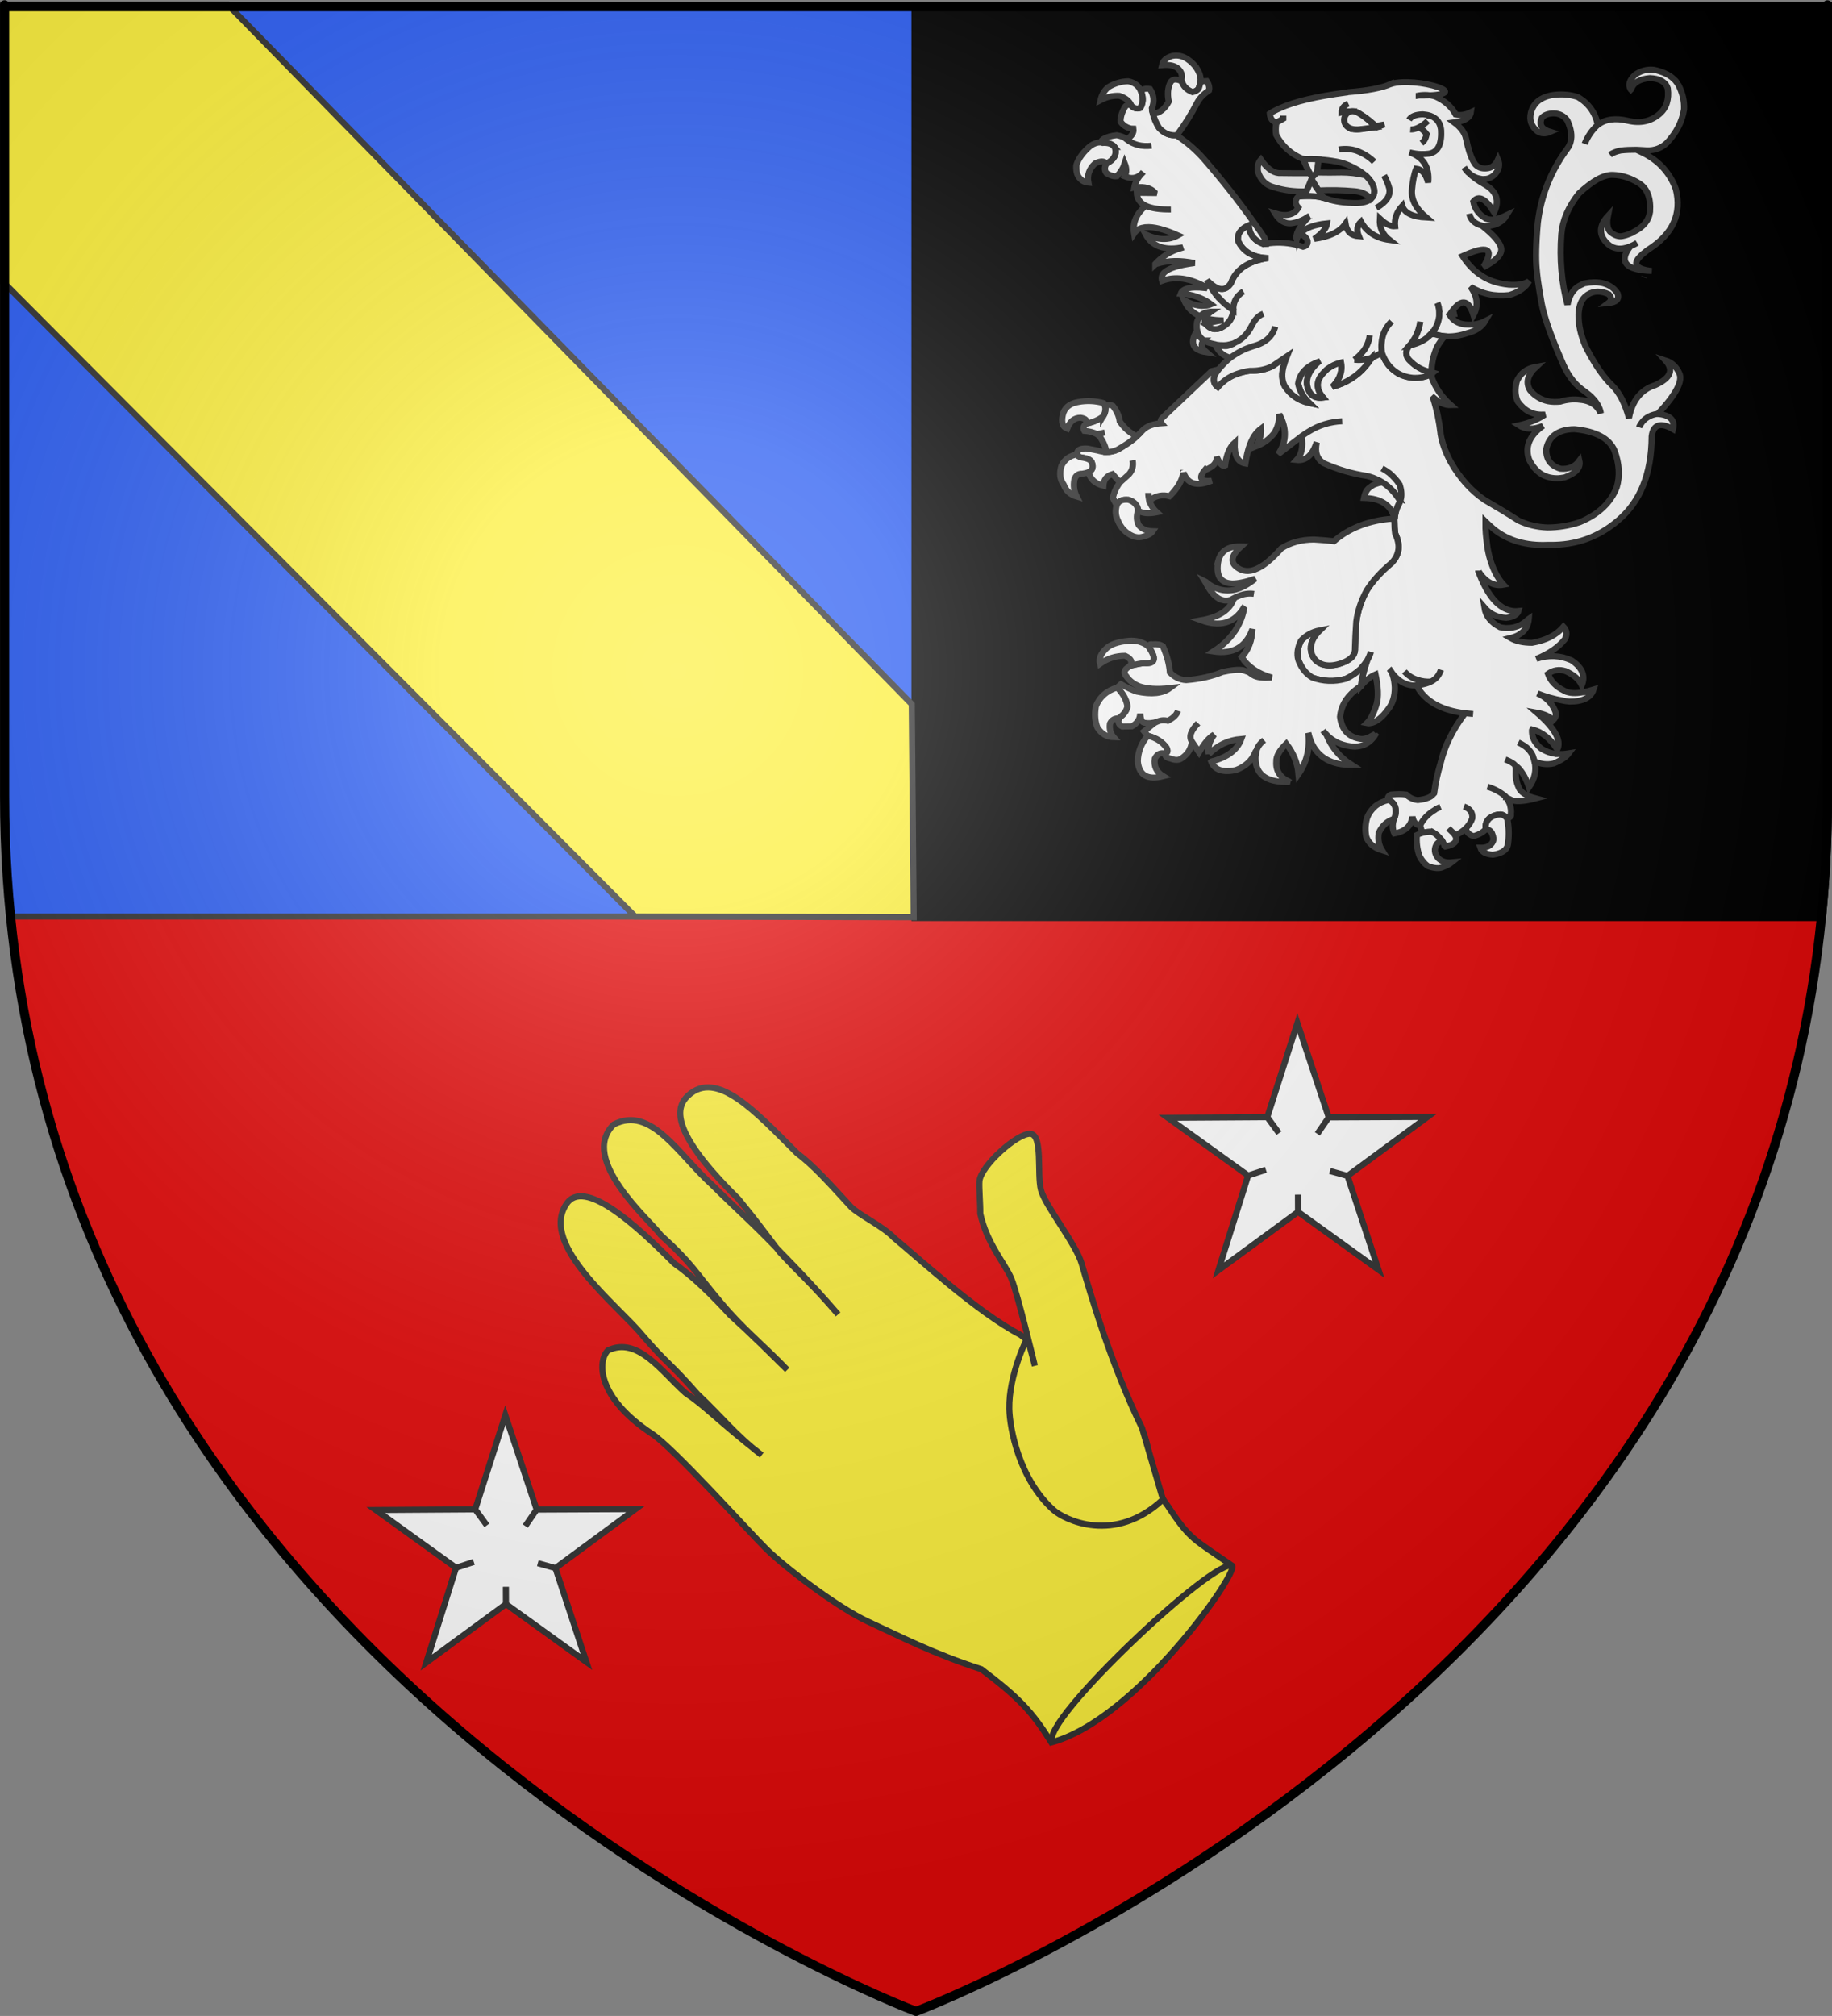 <?xml version="1.0" encoding="UTF-8" standalone="no"?>
<svg
   xmlns:dc="http://purl.org/dc/elements/1.1/"
   xmlns:cc="http://creativecommons.org/ns#"
   xmlns:rdf="http://www.w3.org/1999/02/22-rdf-syntax-ns#"
   xmlns:svg="http://www.w3.org/2000/svg"
   xmlns="http://www.w3.org/2000/svg"
   xmlns:xlink="http://www.w3.org/1999/xlink"
   xmlns:sodipodi="http://sodipodi.sourceforge.net/DTD/sodipodi-0.dtd"
   xmlns:inkscape="http://www.inkscape.org/namespaces/inkscape"
   height="660"
   width="600.008"
   version="1.0"
   id="svg2"
   sodipodi:version="0.32"
   inkscape:version="0.48.4 r9939"
   sodipodi:docname="Blason_ville_fr_Hipsheim (Bas-Rhin).svg"
   inkscape:export-filename="/Users/olivier/Desktop/Blason Rouge/Blason_Vide_3D.png"
   inkscape:export-xdpi="144"
   inkscape:export-ydpi="144"
   inkscape:output_extension="org.inkscape.output.svg.inkscape">
  <rect width="100%" height="100%" fill="#808080" stroke="none"/>
  <sodipodi:namedview
     inkscape:window-height="736"
     inkscape:window-width="1360"
     inkscape:pageshadow="2"
     inkscape:pageopacity="0.0"
     guidetolerance="10.0"
     gridtolerance="10.0"
     objecttolerance="10.0"
     borderopacity="1.0"
     bordercolor="#666666"
     pagecolor="#ffffff"
     id="base"
     showgrid="false"
     height="660px"
     inkscape:zoom="0.7454542"
     inkscape:cx="300.00412"
     inkscape:cy="330.00015"
     inkscape:window-x="1436"
     inkscape:window-y="-4"
     inkscape:current-layer="layer4"
     inkscape:window-maximized="1"
     inkscape:snap-global="false"
     inkscape:snap-bbox="true"
     inkscape:bbox-nodes="true"
     inkscape:snap-bbox-edge-midpoints="true" />
  <desc
     id="desc4">Flag of Canton of Valais (Wallis)</desc>
  <defs
     id="defs6">
    <linearGradient
       id="linearGradient2893">
      <stop
         style="stop-color:white;stop-opacity:0.314;"
         offset="0"
         id="stop2895" />
      <stop
         id="stop2897"
         offset="0.19"
         style="stop-color:white;stop-opacity:0.251;" />
      <stop
         style="stop-color:#6b6b6b;stop-opacity:0.125;"
         offset="0.6"
         id="stop2901" />
      <stop
         style="stop-color:black;stop-opacity:0.125;"
         offset="1"
         id="stop2899" />
    </linearGradient>
    <radialGradient
       inkscape:collect="always"
       xlink:href="#linearGradient2893"
       id="radialGradient3163"
       gradientUnits="userSpaceOnUse"
       gradientTransform="matrix(1.353,0,0,1.349,-77.629,-85.747)"
       cx="221.445"
       cy="226.331"
       fx="221.445"
       fy="226.331"
       r="300" />
  </defs>
  <g
     inkscape:groupmode="layer"
     id="layer3"
     inkscape:label="Fond écu"
     style="display:inline"
     transform="translate(0.008,1.2525328e-6)"
     sodipodi:insensitive="true">
    <path
       id="path2855"
       style="fill:#e20909;fill-opacity:1;fill-rule:evenodd;stroke:none"
       d="m 300,658.5 c 0,0 298.5,-112.32 298.5,-397.772 0,-285.452 0,-258.552 0,-258.552 l -597,0 0,258.552 C 1.5,546.18 300,658.5 300,658.5 z"
       sodipodi:nodetypes="cccccc"
       inkscape:connector-curvature="0" />
  </g>
  <g
     inkscape:groupmode="layer"
     id="layer4"
     inkscape:label="Meubles"
     transform="translate(0.008,1.2525328e-6)"
     style="display:inline">
    <path
       id="path9402"
       d="m 301.5,2.188 0,297.875 -298.071,0 c -1.271,-12.724 -1.938,-25.852 -1.938,-39.344 -1e-5,-285.452 0,-258.531 0,-258.531 L 301.5,2.188 z"
       style="fill:#2b5df2;fill-opacity:1;fill-rule:evenodd;stroke:#313131;stroke-width:2;stroke-linecap:butt;stroke-linejoin:miter;stroke-miterlimit:4;stroke-opacity:1;stroke-dasharray:none;display:inline"
       sodipodi:nodetypes="cccscc"
       inkscape:connector-curvature="0" />
    <path
       style="fill:#000000;fill-opacity:1;fill-rule:evenodd;stroke:#000000;stroke-width:3;stroke-linecap:butt;stroke-linejoin:miter;stroke-miterlimit:4;stroke-opacity:1;stroke-dasharray:none;display:inline"
       d="m 300,2.188 0,297.875 296.562,0 c 1.271,-12.724 1.938,-25.852 1.938,-39.344 10e-6,-285.452 0,-258.531 0,-258.531 l -298.5,0 z"
       id="path8431"
       inkscape:connector-curvature="0" />
    <path
       style="fill:#fcef3c;fill-opacity:1;fill-rule:evenodd;stroke:#313131;stroke-width:2;stroke-linecap:butt;stroke-linejoin:miter;stroke-miterlimit:4;stroke-opacity:1;stroke-dasharray:none;display:inline"
       d="m 0.992,1.48 0,90.813 L 207.992,300.042 l 91.25,0.25 -0.634,-69.759 L 74.554,1.48 z"
       id="path31721"
       inkscape:connector-curvature="0" />
    <g
       style="fill:#ffffff;stroke:#313131;stroke-width:3.651;stroke-miterlimit:4;stroke-dasharray:none;display:inline"
       transform="matrix(0.548,0,0,0.548,222.355,-61.629)"
       inkscape:label="Calque 1"
       id="g23343">
      <g
         style="fill:#ffffff;stroke:#313131;stroke-width:3.249;stroke-miterlimit:4;stroke-dasharray:none"
         id="g23345"
         transform="matrix(1.144,0,0,1.104,93.352,-64.779)">
        <path
           inkscape:connector-curvature="0"
           d="m 440.397,206.2 c -0.101,-0.1 -0.101,-0.2 -0.101,-0.2 -0.3,-0.5 -0.6,-0.8 -0.899,-1.2 -0.101,-0.2 -0.2,-0.3 -0.2,-0.4 -0.4,-0.4 -0.7,-0.7 -1.101,-1.1 -1.3,-1.3 -2.899,-2.4 -4.8,-3.2 -0.1,-0.1 -0.3,-0.1 -0.399,-0.2 -1.601,-0.6 -3.2,-1.2 -5.101,-1.6 -3.5,-0.4 -6.8,0.5 -9.8,2.6 -3,2.9 -3.8,5.6 -2.4,7.9 0,0.1 0,0.2 0.101,0.3 0.1,-0.1 0.1,-0.3 0.2,-0.4 1.199,-3.5 4.399,-5.4 9.699,-5.9 2.301,0.1 4.2,0.5 5.601,1.2 1.2,0.6 2.1,1.4 2.8,2.3 0.2,0.3 0.3,0.6 0.5,0.9 0.2,0.3 0.3,0.8 0.5,1.3 0.7,5.9 -0.7,10.4 -4.2,13.6 -4.5,4.1 -10,5.4 -16.6,3.8 -6.601,-1.6 -11.8,-0.9 -15.7,2.2 -0.1,0 -0.1,0 -0.1,0 -3,2.9 -5.301,6.3 -6.801,10.3 1.5,-4 3.801,-7.4 6.801,-10.3 l 0,-0.1 c -1.301,-6.6 -4.801,-11.5 -10.301,-14.9 -3.8,-1.3 -8,-1.8 -12.699,-1.2 l 0,0 c -6.601,1 -10.601,4.2 -11.9,9.7 -0.9,3.9 0.2,7.3 3.4,10 1.899,1.3 4.1,1.5 6.699,0.3 -4.5,-1.4 -6,-3.9 -4.399,-7.6 1.2,-1.5 3.3,-2.4 6.399,-2.4 2.9,0.1 5.2,1.4 6.9,3.8 2,4.5 2.6,8.3 1.7,11.7 -0.3,1.3 -0.9,2.5 -1.7,3.6 -8.6,12.1 -13.7,25.4 -15.4,40 -1,11.5 -1.1,19.9 -0.6,25.2 0.1,1.9 0.4,3.8 0.6,5.9 0.5,3.8 1.2,8.1 2,12.7 1.301,7.1 4.7,17.2 10.301,30.601 2.699,7 6.199,12.3 10.699,15.8 1.4,1 2.5,1.899 3.7,2.899 3.601,3.2 5.7,6.601 6.2,10.101 -1.6,-3.8 -4.5,-6.101 -8.7,-7 -0.7,-0.101 -1.399,-0.3 -2.1,-0.3 -3.5,-0.5 -7,-0.101 -10.4,1 -2.2,0.199 -4.3,0.199 -6.2,-0.2 -3.8,-0.8 -7,-2.8 -9.5,-5.9 -2.5,-4.1 -1.399,-8.399 3.2,-12.8 -5,0.9 -8.3,3.5 -10.2,7.9 -1,4.1 -0.899,7.699 0.5,10.899 3.5,5 7.9,7.4 13.2,7.101 0.4,0 0.7,0 1.101,0 -0.4,0.199 -0.7,0.5 -1.101,0.699 -3.5,2.301 -7.7,4 -12.6,5.101 3.399,2.3 7.6,2.399 12.6,0.3 -7.1,5.3 -9.5,11.3 -7.3,18.1 3.3,7.2 8.6,10.7 16.1,10.2 l 0.101,0 c 0.1,-0.1 0.2,-0.1 0.399,-0.1 0.7,-0.101 1.301,-0.2 2,-0.3 6,-2.301 8.5,-5.301 7.7,-9 -2.3,3.3 -5.7,4.699 -9.899,4.3 -5,-1.601 -7.5,-5 -7.4,-10.5 0.6,-3.3 2,-5.8 4.1,-7.601 2.5,-2.1 6.101,-3.3 10.7,-3.3 11.2,1.101 18.2,5 20.9,11.7 2.5,7.1 2.899,13.6 1.1,19.8 -3.1,8.3 -9.5,14.601 -19.2,18.8 -6,2.101 -11.699,2.9 -17,2.9 -5.3,-0.2 -10.3,-1.4 -15,-3.7 -5.8,-3.899 -11.699,-7.5 -17.3,-10.899 0,-0.101 -0.2,-0.101 -0.2,-0.101 -7.199,-5 -13.199,-11.899 -18,-20.7 -2.6,-5 -4.5,-10.199 -5.3,-15.3 0,-0.1 0,-0.1 0,-0.2 -0.7,-6.3 -1.899,-12.6 -3.8,-18.899 l 0.3,-0.3 c 3,2.699 6,4 8.9,3.899 -4.8,-4.399 -8.2,-9.5 -10.101,-15.2 -0.1,-0.5 -0.1,-0.899 -0.1,-1.5 l -0.499,0.1 c -2.6,1.399 -5.7,2 -9.2,1.8 -4,-0.4 -7.2,-1.7 -9.899,-4 -2.801,-2.3 -4.9,-5.5 -6.301,-9.7 -1.8,1.2 -3.6,2.101 -5.399,2.8 0,0.2 -0.1,0.301 -0.2,0.5 -3.7,6.101 -8.7,10.601 -15.2,13.5 -1.6,0.7 -3.3,1.301 -5,1.801 1.2,-1.2 2.1,-2.5 2.9,-3.801 1.7,-3 2.2,-6.199 1.6,-9.399 -2.7,0.7 -5,1.8 -7,3.399 -0.8,0.601 -1.5,1.4 -2.2,2.2 -4,4.3 -4,8.7 -0.2,13.4 -2.9,0.399 -5,-0.3 -6.5,-2.2 -0.5,-0.7 -0.9,-1.4 -1.2,-2.2 -0.1,-0.3 -0.1,-0.399 -0.2,-0.6 -1.3,-4.101 -0.1,-8.2 3.6,-12.3 0.7,-0.801 1.4,-1.5 2.2,-2.2 -6.4,2.399 -10.1,6.3 -10.9,11.899 0.5,2.7 1.6,5.301 3.3,7.601 0,0.1 0.2,0.3 0.3,0.399 0.6,0.801 1.4,1.7 2.2,2.5 0.1,0.101 0.1,0.101 0.1,0.101 -5.3,-1.2 -9.6,-4.101 -12.8,-9 -1.7,-3.101 -1.9,-7 -0.5,-11.9 0,0 0,0 0.1,-0.1 0.3,-1.4 0.9,-2.8 1.5,-4.4 l -7.7,5.4 c -3.2,1.7 -7.1,2.6 -11.6,2.5 l -0.1,0 c -2.4,0.3 -4.7,0.899 -6.8,1.7 -3.9,1.399 -7.2,3.8 -10,7.1 -2.1,-1.6 -2.6,-4 -1.4,-6.9 0.6,-0.899 1.2,-1.8 1.9,-2.699 l -3.7,1 -25.5,25 c -1.2,1.1 -1.4,2.3 -0.7,3.199 -4.2,0.301 -7.5,1.4 -9.8,3.801 -1,1.1 -1.9,2.1 -3.1,3.199 -2.7,2.7 -6.2,5 -10.1,7.301 -1.9,0.899 -3.9,1.3 -5.9,1.3 -1.3,-0.101 -2.6,-0.3 -4,-0.7 l -0.3,-0.1 -5.5,-1.101 c -3,-0.2 -4.8,0.4 -5.3,2 -0.1,0.4 -0.1,0.8 0,1.2 0.2,0.8 0.8,1.3 2.1,1.6 3.4,0.5 5.2,1.4 5.5,2.801 0.9,2.5 0.3,4.199 -1.7,5.1 0.9,3.9 3.5,6.3 7.7,7.4 0.2,-3.301 1.8,-5.4 4.8,-6.301 l 3.9,4.5 4.7,-4.399 c 1.8,-2.101 2.4,-4.601 1.9,-7.5 0.5,2.899 -0.1,5.399 -1.9,7.5 l -4.7,4.399 c -2,2.801 -3.2,5.601 -3.7,8.4 l 2,4 c 0.9,-2.4 2.9,-3.3 6.1,-3 3.1,1 4.8,3 5.1,5.8 2.1,1.601 5.4,1.9 9.8,1 -2.1,-2 -3.4,-4.2 -4,-6.7 -0.1,-0.1 -0.1,-0.1 -0.1,-0.1 -0.2,-1.1 -0.4,-2.4 -0.4,-3.7 0,1.3 0.2,2.601 0.4,3.7 l 1,-0.2 c 3,-2.1 6.3,-2.7 9.7,-1.7 4.2,-4.3 6.6,-8.6 7.2,-12.699 0.1,0 0.1,0 0.1,-0.101 2.1,6.2 6.9,7.7 14.7,4.4 -5.9,0.6 -7.1,-1.5 -3.3,-6.101 0.1,0.101 0.2,0.101 0.4,0.101 3.5,-1.5 5.4,-3.5 5.5,-6 0,-0.3 0,-0.601 0,-0.9 0.1,0.2 0.3,0.5 0.3,0.7 0,0 0,0 0.1,0.1 1.5,3.301 2.9,4.5 4,3.9 0.7,-5.8 2.4,-10 5,-12.4 -0.2,6.9 1.6,10.601 5.6,11.301 0.6,-4 1.4,-7.4 2.4,-10.301 0.1,-0.1 0.1,-0.3 0.2,-0.399 1.4,-3.8 3.3,-6.4 5.6,-8.2 0.2,3.2 -0.7,6.5 -2.8,9.7 4,-1.601 7.2,-4 9.7,-7.3 1.9,-3.101 2.7,-6.5 2.6,-10.2 4.1,7.7 3.9,14.899 -0.5,21.6 l 12.2,-9.7 c 1.2,-0.899 2.5,-1.8 3.8,-2.6 5.3,-3.4 11.1,-5.2 17.4,-5.5 -6.3,0.3 -12.1,2.1 -17.4,5.5 -1.3,0.8 -2.6,1.7 -3.8,2.6 0.9,5.801 0,10 -2.6,12.9 4.5,0.5 7.9,-2.3 10,-8.2 0.2,-0.5 0.3,-0.899 0.5,-1.399 -1.1,5.3 0.1,9 3.6,11.3 7.3,3.399 14.9,5.7 22.7,6.899 1.1,0.301 2.2,0.601 3.2,1 0.8,0.301 1.5,0.7 2.3,1.101 0.899,0.3 1.699,0.8 2.5,1.399 3.699,2.4 6.699,5.7 9.3,10.101 0.899,-2.4 0.8,-5.4 -0.3,-8.9 -1.5,-2.399 -3.301,-4.399 -5.301,-6.2 -1.3,-1 -2.6,-1.899 -3.899,-2.6 1.3,0.7 2.6,1.6 3.899,2.6 2,1.801 3.801,3.801 5.301,6.2 1.1,3.5 1.199,6.5 0.3,8.9 -0.101,0 -0.2,0.1 -0.101,0.2 -1.6,2.899 -2.5,5.899 -2.8,9.3 -0.1,0.5 -0.1,1.1 -0.1,1.6 0,2.101 0.1,4.3 0.399,6.5 1.4,3.101 2,5.9 1.7,8.5 -0.3,2.4 -1.3,4.7 -3,6.7 -0.2,0.2 -0.3,0.4 -0.6,0.7 -5.7,4.899 -9.9,9.8 -12.9,14.7 -3,5.6 -4.8,11.3 -5.5,16.899 -0.4,5.7 -0.6,10.601 -0.7,14.5 0.1,2.101 -0.6,3.9 -2.2,5.4 -1.6,1.399 -3.9,2.6 -7.1,3.399 -2.8,0.7 -5.4,0.7 -7.6,0 -2.5,-0.899 -4.2,-2.399 -5.2,-4.6 -0.4,-0.6 -0.6,-1.5 -0.8,-2.3 -0.7,-3.9 0.8,-7.8 4.6,-11.601 -4,0.801 -7.3,2.7 -9.9,5.601 -1.8,3.8 -2.3,7.3 -1.4,10.399 0.1,0.4 0.3,0.7 0.4,1.101 1.6,3.899 3.9,6.7 6.9,8.5 5.6,2.1 11.5,2.399 17.3,0.7 0.1,0 0.3,0 0.4,-0.101 3,-1.5 5.5,-3.3 7.6,-5.3 0.1,-0.2 0.3,-0.3 0.4,-0.5 0.1,-0.1 0.2,-0.3 0.3,-0.4 1,-1.1 1.9,-2.3 2.6,-3.5 0.8,-1.5 1.5,-3.1 2,-4.8 -0.5,1.7 -1.2,3.3 -2,4.8 -1.7,4.9 -2.7,9.4 -3.2,13.5 0,0 0,0 0,0.101 2.5,-3 5.1,-5.101 7.6,-6.2 1.4,6.8 1.601,12.2 0.601,16 -1.4,4.8 -3.101,8.4 -5.101,10.4 0.9,0.199 1.8,0 2.7,-0.2 l 0,0 c 2.6,-0.8 5.4,-3.101 8.2,-7.101 2.6,-3.3 3.8,-7.399 3.7,-12.1 -0.101,-2.6 -0.5,-4.9 -1.101,-6.7 -0.2,-0.5 -0.399,-1 -0.6,-1.5 -0.4,-0.7 -0.8,-1.399 -1.3,-1.899 0.5,0.5 0.899,1.199 1.3,1.899 0.3,0.5 0.6,0.9 1,1.4 3.2,3.899 7,5.899 11.3,5.8 0.2,0 0.4,0 0.7,-0.1 0.399,-0.101 0.7,-0.101 1.1,-0.101 0.101,0 0.101,0 0.2,0 2.5,-0.399 4.6,-1 6.3,-1.899 -2.5,0.1 -4.8,-0.2 -6.8,-0.9 -2.8,-0.8 -5.2,-2.4 -7.1,-4.6 1.899,2.199 4.3,3.8 7.1,4.6 2,0.7 4.3,1 6.8,0.9 2.7,-1.4 4.3,-3.601 5.2,-6.4 -0.9,2.8 -2.5,5 -5.2,6.4 -1.7,0.899 -3.8,1.5 -6.3,1.899 -0.1,0 -0.1,0 -0.2,0 -0.399,0 -0.7,0 -1.1,0.101 4.3,8.5 12.8,13.5 25.399,15.1 1.301,0.1 2.801,0.3 4.2,0.4 -1.399,-0.101 -2.899,-0.301 -4.2,-0.4 -6.6,9.1 -10.8,18 -12.8,27.1 -1.5,5.2 -2.7,10.7 -3.399,16.301 -0.5,0.6 -1.101,1.1 -1.801,1.699 -0.5,0.301 -0.899,0.5 -1.399,0.7 -1.4,0.601 -3.2,1 -5.3,1.2 -2.2,-0.2 -4.301,-1.2 -6.101,-3 -2.3,-0.3 -4.899,-0.3 -7.8,0 -1.5,0.6 -2,1.6 -1.5,3 1.7,0.5 2.9,1.8 3.6,3.8 0.5,2.101 0.301,4 -0.399,5.9 -0.101,0.2 -0.101,0.3 -0.2,0.5 l 0,0 c -1,2.899 -0.9,5.6 0.2,7.899 5.7,-1.1 8.8,-4.1 9.399,-9.1 0.5,2.9 1.801,4.4 3.7,4.7 0.101,0 0.101,0 0.3,0 1.601,-3.4 4.2,-6.2 7.601,-8.3 0.399,-0.4 0.899,-0.7 1.399,-0.9 0.601,-0.3 1.2,-0.6 1.7,-0.8 -0.5,0.2 -1.1,0.5 -1.7,0.8 -0.5,0.2 -1,0.5 -1.399,0.9 -3.4,2.1 -6,4.899 -7.601,8.3 l 1.101,4.1 c 1.7,-0.5 3.5,-0.7 5.2,-0.6 2.1,1.2 3.6,2.7 4.8,4.399 0.1,0 0.1,0.101 0.2,0.101 0.6,1 1.199,2 1.5,3.2 l 0.399,0.3 c 4.8,-1 6.601,-3 5.2,-5.9 -0.1,0 -0.1,-0.2 -0.2,-0.3 -0.2,-0.3 -0.399,-0.6 -0.6,-0.9 l -2.8,-2.8 2.8,2.8 c 0.2,0.301 0.399,0.601 0.6,0.9 0.101,0.1 0.101,0.3 0.2,0.3 l 0.4,-0.3 c 1.899,-1.1 3.6,-2.2 4.899,-3.5 1.7,-1.7 2.9,-3.6 3.601,-5.7 0.199,-3.1 -1.301,-5.2 -4.4,-6.3 3.1,1.1 4.6,3.2 4.4,6.3 -0.7,2.101 -1.9,4 -3.601,5.7 l 0.3,0.4 c 0,0.199 0.2,0.5 0.301,0.8 0.699,1.399 1.899,2.3 3.699,2.899 3.2,-1.1 5.301,-2.399 6.4,-4 -0.5,-2.199 0.2,-4.199 2,-5.899 1.7,-1.2 3.6,-1.9 5.5,-1.9 1.2,0 2.4,0.7 3.5,2 0,0 0,0 0.1,0 1.5,-0.3 2.2,-1 1.9,-2 0.3,-1.899 0,-3.7 -0.5,-5.5 -0.1,-0.2 -0.1,-0.399 -0.2,-0.5 -0.399,-0.899 -0.8,-1.8 -1.3,-2.7 -0.2,-0.199 -0.4,-0.5 -0.6,-0.699 0,-0.101 -0.101,-0.301 -0.2,-0.4 -0.101,-0.1 -0.101,-0.1 -0.101,-0.1 -2.8,-2.4 -6,-4.101 -9.3,-5.101 3.3,1 6.5,2.7 9.3,5.101 0,0 0,0 0.101,0.1 l 0,0 c 0.1,0.1 0.2,0.2 0.2,0.4 0.199,0 0.3,0.199 0.5,0.3 0.699,0.3 1.199,0.7 1.899,1 0.3,0.2 0.601,0.3 0.9,0.399 2.3,0.9 6.399,0.601 12.3,-1 -5.1,-1.399 -8,-3.399 -8.9,-6 -1.199,-2.699 -1.699,-5.6 -1.5,-8.699 0,-0.301 0,-0.7 0,-1.301 -0.1,-0.5 -0.199,-1.199 -0.3,-1.899 -0.8,-1 -2.5,-2.101 -5.2,-3.2 2.7,1.1 4.4,2.2 5.2,3.2 0.601,0.5 1.2,1 1.8,1.6 2.101,2.4 4,5.8 5.4,10.3 3,-4.5 4,-9.199 2.9,-14 0,-0.1 0,-0.1 -0.101,-0.199 -0.1,-0.5 -0.2,-1 -0.399,-1.5 -0.4,-1.801 -1.301,-3.301 -2.601,-4.801 -1.3,-1.5 -3.2,-2.699 -5.399,-3.8 2.199,1.101 4.1,2.3 5.399,3.8 1.299,1.5 2.2,3 2.601,4.801 0.199,0.5 0.3,1 0.399,1.5 0.101,0.1 0.101,0.1 0.101,0.199 3.399,1.5 6.699,1.9 10,1.101 3.699,-1.601 6.399,-3.4 7.899,-5.5 -2.3,0.399 -4.399,0.399 -6.2,0.399 -0.1,-0.199 -0.1,-0.199 -0.1,0 -3.1,-0.399 -5.7,-1.399 -8,-2.899 -0.1,-0.101 -0.3,-0.3 -0.4,-0.4 -0.1,-0.1 -0.1,-0.1 -0.199,-0.1 l 0,0 c -0.801,-0.7 -1.4,-1.4 -1.9,-2.101 -1.7,-2.1 -2.5,-4.5 -2.4,-7.399 l 0.2,-0.4 c 5,1.3 9.3,4.9 13,10.8 2.2,-4.899 -1.3,-11.5 -10.7,-19.899 3.801,0.7 6.7,2 8.5,4.1 1.601,-1.6 1.801,-3.399 0.9,-5.399 -1.8,-4.301 -4.9,-7.301 -9.1,-9.101 4.399,1.8 8.699,3 13,3.8 1.199,0.301 2.399,0.5 3.699,0.601 6.9,0.1 11.2,-2.101 12.601,-6.5 -1.9,0.6 -3.7,1.1 -5.2,1.5 -0.1,0 -0.2,0 -0.3,0 -0.101,0 -0.101,0 -0.2,0 -3.9,0.7 -6.9,0.5 -9.2,-0.601 -0.2,-0.1 -0.3,-0.3 -0.5,-0.3 -4.2,-2.1 -7,-5.1 -8.399,-9.1 2.8,-2.101 5.899,-2.601 9.199,-1.5 4.101,1.899 7,4.399 8.5,7.6 1.9,-4.899 0.301,-9.2 -4.699,-12.899 -0.301,-0.301 -0.601,-0.4 -0.9,-0.601 -5.7,-2.6 -11.8,-2.899 -18.2,-0.7 6.7,-2.8 11.7,-6.399 15,-10.699 1.2,-2.601 0.9,-4.801 -0.8,-6.7 -3.7,4.6 -9.2,7.399 -16.4,8.7 -4.6,0 -8.3,-0.801 -11.3,-2.601 6,-1.5 9.2,-5.1 9.601,-10.5 -0.301,0.2 -0.4,0.4 -0.601,0.7 -0.2,0.2 -0.399,0.3 -0.7,0.6 -2.8,2.5 -6.1,3.801 -10,3.801 -0.1,0 -0.1,0 -0.199,0 -0.301,0 -0.5,0 -0.7,0 -0.9,-0.101 -1.9,-0.2 -2.8,-0.4 -4.801,-2.6 -7.5,-6.1 -8.2,-10.7 2.899,3.5 6.8,5.4 11.399,5.601 2.801,-0.301 4.801,-1.2 5.9,-2.7 0.2,-0.3 0.4,-0.601 0.5,-1 -1.8,0.2 -3.5,0 -5.1,-0.5 -6.4,-2 -11.601,-9.101 -15.9,-21.101 0,0 0,-0.199 0,-0.3 0,0 0,0 0,0.101 0,0.1 0,0.1 0.1,0.199 3.5,5.801 8,8.4 13.101,7.4 -2.4,-2.7 -4.4,-6.2 -5.9,-10.4 -1.6,-4.199 -2.6,-9.1 -3.1,-14.699 -0.2,-1.7 -0.3,-3.5 -0.4,-5.4 l 0,-3.7 c 0.601,0.601 1.2,1.2 1.9,1.9 0.8,0.7 1.6,1.5 2.399,2.2 7.5,6.199 16.801,9 28,8.5 0,0 0.2,0 0.301,0 0.199,0 0.3,0 0.5,0 0.1,0 0.199,0 0.199,0 0.2,0 0.4,0 0.5,0 13.304,0.197 25.104,-4.103 35.304,-13.103 11.699,-10.1 17.6,-25.399 17.699,-45.6 0.4,-3.5 1.7,-5.5 4,-6 1.801,-0.3 4.101,0.3 7.101,2.1 1.2,-4.8 -1.4,-7.6 -7.7,-8.2 l -0.1,0 c -0.101,-0.1 -0.301,-0.1 -0.4,-0.1 -4,0.7 -6.9,2.6 -8.7,5.7 -0.3,0.5 -0.6,1 -0.8,1.6 0.2,-0.6 0.5,-1.1 0.8,-1.6 1.8,-3.101 4.7,-5 8.7,-5.7 0.1,-0.1 0.3,-0.1 0.4,-0.1 9.5,-10.5 13.199,-17.9 11,-22.101 -1.5,-3.3 -3.801,-5.6 -7.101,-6.7 4.5,5.101 2.7,9.601 -5.399,13.4 -7.4,2.4 -12,8.4 -13.7,17.7 -2,-7.7 -4.9,-13.601 -8.7,-17.5 -4.7,-4.601 -9.3,-11.7 -13.9,-21 -2.6,-6.3 -3.8,-12 -3.699,-17.3 0,-1.3 0.199,-2.5 0.399,-3.7 l 0,-0.1 c 0.7,-3.4 2.2,-5.7 4.5,-7.2 3.101,-2 6.8,-2 10.9,-0.1 1.6,1.8 1.5,3.4 -0.3,4.8 4.199,-0.4 5.899,-2.1 4.899,-5.2 -0.5,-0.8 -1.1,-1.5 -1.7,-2.2 -3.5,-3.5 -8.699,-4.7 -15.6,-3.3 -0.1,0.1 -0.2,0.1 -0.4,0.1 -0.199,0.1 -0.5,0.3 -0.699,0.4 -4.301,1.8 -6.801,5.5 -7.801,11 l 0,0 c -3.1,-11.8 -4.199,-24.5 -3.199,-38.2 0.6,-7.3 3.6,-14.7 9.199,-22 7.101,-6.8 12.9,-10.2 17.801,-10 4.8,0.2 9.3,1.7 13.699,4.6 4.301,2.9 6.101,8.1 5.601,15.4 -0.601,4.7 -3.5,8.3 -8.601,10.9 -0.3,0.1 -0.399,0.3 -0.6,0.4 -0.9,0.4 -2,0.9 -3.2,1.3 -0.5,0.1 -1,0.3 -1.5,0.4 -2.3,0.7 -4.7,-0.2 -7,-2.3 -1.5,-1.9 -1.8,-4.7 -1.1,-8.4 -4.5,5.1 -4.8,9.9 -0.8,14.3 3.199,3.6 7.399,4.2 12.5,2.1 1.1,-0.5 2.3,-1.1 3.6,-1.9 -1.3,0.8 -2.5,1.4 -3.6,1.9 -5.601,7.5 -3.101,12 7.6,13.1 1.1,0.1 2.3,0.2 3.6,0.2 -8.1,-1 -10.1,-3.7 -6,-7.9 0.601,-0.7 1.301,-1.4 2.301,-2.1 0.699,-0.6 1.3,-1.2 2.1,-1.7 12.7,-8.4 17.4,-19.3 14.2,-32.6 -2.9,-8.3 -8.3,-14.8 -16.4,-19.2 -1.3,-0.7 -2.7,-1.3 -4.2,-2.1 -2.899,0 -5.6,0.1 -8.199,0.4 -2.4,0.5 -4.2,1.3 -5.601,2.3 1.4,-1 3.2,-1.8 5.601,-2.3 2.6,-0.3 5.3,-0.4 8.199,-0.4 1.7,0.1 3.5,0.2 5.301,0.3 4.199,0.2 7.8,-1.2 10.699,-4.1 4.9,-5.4 7.9,-11.4 8.9,-18.1 0.2,-4.499 -0.8,-8.999 -3.1,-13.499 z"
           id="path23347"
           style="fill:#ffffff;fill-opacity:1;stroke:#313131;stroke-width:3.249;stroke-miterlimit:4;stroke-opacity:1;stroke-dasharray:none" />
        <path
           inkscape:connector-curvature="0"
           sodipodi:nodetypes="ccccccccccccccccccccccscccsccccccccscccccsccccccccccccccscscccccccscccccccscsccccccccccccccccccccccccsccccccccsccccccccccccccccccscscsccccccccccssccccscccccccccccccccsccccscccsccccccccccsccccccccsccccccccscccscccccccscccccccsccccscccccsccsccsccsccsccccccccccccccccccccccccccccccscscscccscccccccccsccccccccccccccccscccsscsccscccccccccccccccccsccccscscccscc"
           d="m 290.297,206 c -4.8,2.2 -12.2,3.6 -22.2,4.4 -0.3,0.1 -0.6,0.1 -0.8,0.2 l -0.1,0 c -15.6,2.1 -27.3,4.9 -35,8.6 -2,0.9 -3.7,1.8 -5.1,2.8 0.2,2.7 1.3,4.3 3.4,4.8 0,0.1 0,0.1 0,0.1 l 0,0 3.6,-2.1 0,-1.7 0,1.7 -3.6,2.1 0,0 c -0.4,2.5 -0.4,4.7 -0.1,6.6 3.1,6.1 7.8,10.5 14.1,13.1 0,0 0,0 0.1,0 0,0 0,0 0.1,0.1 2.8,-0.1 5.5,-0.1 7.9,0.1 3.3,0.2 6.3,0.6 8.9,1.1 0,0 0,0 0.1,0 2.6,0.5 4.8,1.2 6.8,2.1 3.5,1.6 6.4,3.4 8.6,5.4 1.1,1 2,2.1 2.8,3.2 2.4,3.9 2.5,7.1 0.1,9.6 -0.2,0.1 -0.3,0.2 -0.4,0.3 -1.4,1.1 -3.7,1.9 -7.2,1.9 -6.3,0 -11.5,-0.8 -15.4,-2.3 -0.5,-0.2 -1.1,-0.3 -1.7,-0.5 -2.7,-0.8 -6,-1.1 -9.7,-1 -1.1,0.1 -2.4,0.2 -3.6,0.3 -1.8,2 -1.7,4 0.1,6 -2.1,3.9 -6.2,5 -12.2,3.1 2.2,3.8 4.9,5.6 8.3,5.4 3,-0.4 6.2,-1.5 9.2,-3.7 0.2,-0.1 0.4,-0.2 0.6,-0.3 -0.2,0.1 -0.4,0.2 -0.4,0.5 -3.1,3.1 -5.1,6 -6,8.5 0,0 0,0 0,0.1 -0.1,0 -0.1,0 -0.1,0.1 -0.4,1.3 -0.6,2.5 -0.3,3.6 0.3,-1.2 0.9,-2.3 1.8,-3.3 2.6,-2.9 7.3,-4.8 14.1,-5.5 -0.3,2.7 -2.6,5.5 -6.7,8.4 8,-1.1 13.4,-3.9 16.3,-8.2 0.7,4.3 3,6.5 7,6.8 -1.3,-3.2 -0.9,-5.9 1.1,-7.9 2.9,5.5 7.8,8.9 14.899,9.9 -3.6,-2.9 -5.3,-6.7 -5,-11.5 3.101,3 5.7,4.3 7.9,4.1 -0.4,-4.1 0.9,-7.8 3.8,-11.1 1,3.8 5.2,6 12.601,6.4 -5.5,-4.8 -7.9,-9.7 -7.601,-14.7 0.4,-5.1 1.2,-9 2.3,-11.8 3,0.4 5,2.8 6.2,7.5 0.8,-8.2 -2.399,-13.6 -9.7,-16.3 2.101,0.5 4.2,0.9 6.2,0.9 1.3,0 2.5,0 3.8,-0.2 4.2,-0.6 6.5,-4.2 6.5,-10.8 0,-1.3 0,-2.5 -0.3,-3.5 0,-0.1 0,-0.1 0,-0.1 -0.7,-3 -2.5,-5 -5.3,-6.1 -0.1,-0.1 -0.3,-0.1 -0.4,-0.1 0,-0.1 -0.199,-0.1 -0.199,-0.1 -0.601,-0.2 -1.101,-0.3 -1.801,-0.4 -0.5,-0.1 -1.1,-0.1 -1.699,-0.2 -3.5,0.1 -5.9,1 -7.101,3 1.2,-2 3.601,-2.9 7.101,-3 0.6,0.1 1.199,0.1 1.699,0.2 0.7,0.1 1.2,0.2 1.801,0.4 0,0 0.199,0 0.199,0.1 0.101,0 0.301,0 0.4,0.1 2.8,1.1 4.6,3.1 5.3,6.1 0,0 0,0 0,0.1 0.3,1 0.3,2.2 0.3,3.5 0,6.6 -2.3,10.2 -6.5,10.8 -1.3,0.2 -2.5,0.2 -3.8,0.2 -2,0 -4.1,-0.4 -6.2,-0.9 7.301,2.7 10.5,8.1 9.7,16.3 -1.2,-4.7 -3.2,-7.1 -6.2,-7.5 -1.1,2.8 -1.899,6.7 -2.3,11.8 -0.3,5 2.101,9.9 7.601,14.7 -7.4,-0.4 -11.601,-2.6 -12.601,-6.4 -2.899,3.3 -4.2,7 -3.8,11.1 -2.2,0.2 -4.8,-1.1 -7.9,-4.1 -0.3,4.8 1.4,8.6 5,11.5 -7.1,-1 -12,-4.4 -14.899,-9.9 -2,2 -2.4,4.7 -1.1,7.9 -4,-0.3 -6.3,-2.5 -7,-6.8 -2.9,4.3 -8.3,7.1 -16.3,8.2 4.1,-2.9 6.4,-5.7 6.7,-8.4 -6.8,0.7 -11.5,2.6 -14.1,5.5 2.4,1.3 3.7,2.7 3.9,4.1 0.2,1.7 -0.6,2.7 -2.3,3.1 -1.4,-0.5 -2.8,-0.9 -4.2,-1.2 -5.1,-1.2 -10.1,-1.3 -15.1,-0.5 -0.2,0 -0.3,0 -0.4,0.1 -0.4,0 -0.8,0 -1.1,0.1 -4.9,-2 -7.3,-5.4 -7.6,-10.2 -4.2,1.9 -6.2,4.7 -5.6,8.5 2.7,6 7.8,9 15.5,9.3 0.1,0 0.3,0 0.5,0 -0.2,0 -0.4,0 -0.5,0 -10.3,1.7 -16.7,6.2 -19.2,13.5 -2.9,4.8 -7.1,4.3 -12.5,-1.5 0.3,0.8 0.8,1.7 1.2,2.4 1.4,2.6 3,4.9 4.7,7 0,0 0,0 0.1,0 2.3,2.7 4.8,4.9 7.7,6.8 -0.1,-3.7 1.1,-6.6 3.6,-8.8 0.5,-0.5 1,-0.9 1.7,-1.3 -0.7,0.4 -1.2,0.8 -1.7,1.3 -2.5,2.2 -3.7,5.1 -3.6,8.8 -0.3,3.9 -2,6.8 -5.2,8.8 -3.2,2.1 -5.9,1.9 -8.2,-0.3 -0.3,-0.3 -0.5,-0.6 -0.8,-0.8 -0.7,-1 -0.9,-2.1 -0.3,-3.4 l -2.8,-1 c -0.7,0.8 -1.2,1.8 -1.6,3 -0.3,1.9 -0.3,3.6 0,5 0.5,2.2 1.7,3.8 3.5,5.1 0.7,0.4 1.5,0.8 2.5,1.2 1.2,0.3 2.4,0.7 3.5,0.9 0.2,0.1 0.5,0.1 0.7,0.199 0.5,0.101 1.1,0.101 1.7,0.2 1.3,0.101 2.6,0.101 3.9,-0.1 0.9,-0.2 1.9,-0.4 2.9,-0.7 0.2,-0.1 0.4,-0.2 0.6,-0.2 0.5,-0.3 0.9,-0.6 1.5,-0.8 1.2,-0.7 2.5,-1.6 3.6,-2.7 1.6,-1.6 2.9,-3.5 4.1,-5.9 1.6,-3.4 3.6,-5.6 6.1,-6.6 -2.5,1 -4.5,3.2 -6.1,6.6 -1.2,2.4 -2.5,4.3 -4.1,5.9 -1.1,1.101 -2.4,2 -3.6,2.7 -0.6,0.2 -1,0.5 -1.5,0.8 -0.2,0 -0.4,0.101 -0.6,0.2 l -0.2,0.3 c -0.9,0.4 -1.8,0.7 -2.6,0.9 -0.2,0.1 -0.4,0.1 -0.4,0.1 -1.3,0.101 -2.5,0 -3.6,-0.5 -0.6,-0.1 -1.2,-0.1 -1.7,-0.2 -0.2,-0.1 -0.5,-0.1 -0.7,-0.199 0.1,0.1 0.1,0.3 0.2,0.399 0,0.2 0.2,0.5 0.3,0.7 0,0.1 0.1,0.3 0.2,0.4 0,0.1 0,0.199 0.1,0.3 1.7,2.899 4.1,4.7 7.1,5.399 1.9,-1.399 3.8,-2.699 6,-3.8 1.8,-1 3.8,-1.7 5.9,-2.399 6.2,-1.7 10.1,-5.2 11.5,-10.601 -1.4,5.4 -5.3,8.9 -11.5,10.601 -2.1,0.699 -4.1,1.399 -5.9,2.399 -2.2,1.101 -4.1,2.4 -6,3.8 -2.2,1.801 -4.2,3.9 -6.1,6.301 -0.7,0.899 -1.3,1.8 -1.9,2.699 -1.2,2.9 -0.7,5.301 1.4,6.9 2.8,-3.3 6.1,-5.7 10,-7.1 2.1,-0.801 4.4,-1.4 6.8,-1.7 l 0.1,0 c 4.5,0.1 8.4,-0.8 11.6,-2.5 l 7.7,-5.4 c -0.6,1.601 -1.2,3 -1.5,4.4 -0.1,0.1 -0.1,0.1 -0.1,0.1 -1.4,4.9 -1.2,8.8 0.5,11.9 3.2,4.899 7.5,7.8 12.8,9 0,0 0,0 -0.1,-0.101 -0.8,-0.8 -1.6,-1.699 -2.2,-2.5 -0.1,-0.1 -0.3,-0.3 -0.3,-0.399 -1.7,-2.3 -2.8,-4.9 -3.3,-7.601 0.8,-5.6 4.5,-9.5 10.9,-11.899 0.3,-0.101 0.6,-0.2 0.8,-0.3 -0.2,0.1 -0.5,0.199 -0.8,0.3 -0.8,0.7 -1.5,1.399 -2.2,2.2 -3.7,4.1 -4.9,8.199 -3.6,12.3 0.1,0.2 0.1,0.3 0.2,0.6 0.3,0.8 0.7,1.5 1.2,2.2 1.5,1.9 3.6,2.6 6.5,2.2 -3.8,-4.7 -3.8,-9.101 0.2,-13.4 0.7,-0.8 1.4,-1.6 2.2,-2.2 2,-1.6 4.3,-2.699 7,-3.399 0.6,3.2 0.1,6.399 -1.6,9.399 -0.8,1.301 -1.7,2.601 -2.9,3.801 1.7,-0.5 3.4,-1.101 5,-1.801 6.5,-2.899 11.5,-7.399 15.2,-13.5 0.1,-0.199 0.2,-0.3 0.2,-0.5 -0.1,0.101 -0.3,0.101 -0.3,0.2 -0.1,0 -0.1,0 -0.1,0 -2.9,0.9 -5.7,1.3 -8.5,0.9 l -0.1,0 c 0,0 0,0 0.1,0 l 0,0 c 1.8,-1.4 3.3,-2.9 4.5,-4.5 0.2,-0.2 0.3,-0.4 0.5,-0.601 0.6,-0.899 1.1,-1.8 1.5,-2.699 0.8,-1.7 1.3,-3.5 1.5,-5.4 -0.2,1.9 -0.7,3.7 -1.5,5.4 -0.4,0.899 -0.9,1.8 -1.5,2.699 -0.2,0.2 -0.3,0.4 -0.5,0.601 -1.2,1.6 -2.7,3.1 -4.5,4.5 l 0,0 c -0.1,0 -0.1,0 -0.1,0 l 0.1,0 c 2.8,0.399 5.6,0 8.5,-0.9 0,0 0,0 0.1,0 0,-0.1 0.2,-0.1 0.3,-0.2 1.8,-0.699 3.6,-1.6 5.399,-2.8 -0.199,-1.8 -0.3,-3.5 -0.1,-5.3 0.3,-4.4 2,-8.2 5.2,-11.5 -3.2,3.3 -4.9,7.1 -5.2,11.5 -0.2,1.8 -0.1,3.5 0.1,5.3 1.4,4.2 3.5,7.4 6.301,9.7 2.699,2.3 5.899,3.6 9.899,4 3.5,0.2 6.601,-0.4 9.2,-1.8 0.1,-0.101 0.3,-0.2 0.5,-0.3 l 0.1,0 c 0,-0.101 0.2,-0.2 0.301,-0.301 0.199,-0.1 0.6,-0.3 0.699,-0.399 -0.3,-0.101 -0.699,-0.2 -1.1,-0.3 -4.6,-0.801 -8.4,-3 -11.8,-6.801 -1.9,-2.5 -1.7,-5 0.399,-7.6 l 0,0 0,0 c 1.2,-1.4 2.101,-2.9 3,-4.5 1.301,-2.6 2.2,-5.4 2.601,-8.4 -0.4,3 -1.3,5.8 -2.601,8.4 -0.899,1.6 -1.8,3.1 -3,4.5 4.9,-1.1 8.5,-3.1 11,-5.9 0.2,-0.199 0.4,-0.5 0.601,-0.699 0,0 0,0 0.1,-0.101 0.101,-0.2 0.3,-0.399 0.4,-0.6 0,0 0,0 0.1,0 l -0.1,0 c 0.1,-0.101 0.1,-0.101 0.2,-0.2 1.699,-2.4 2.699,-4.9 3.1,-7.7 0.1,-0.4 0.1,-0.7 0.1,-1.1 0,-0.2 0,-0.3 0,-0.5 l 0,0 c 0,-0.1 0,-0.3 0,-0.4 0,-0.8 0,-1.6 -0.1,-2.4 -0.1,0 -0.1,0 0,0 -0.2,-1.2 -0.4,-2.4 -0.9,-3.5 0.5,1.1 0.7,2.3 0.9,3.5 -0.1,0 -0.1,0 0,0 0.1,0.8 0.1,1.6 0.1,2.4 0,0.1 0,0.3 0,0.4 l 0,0 c 0,0.2 0,0.3 0,0.5 0,0.4 0,0.7 -0.1,1.1 -0.4,2.8 -1.4,5.3 -3.1,7.7 -0.101,0.1 -0.101,0.1 -0.101,0.2 -0.1,0 -0.1,0 -0.1,0 -0.101,0.2 -0.3,0.399 -0.4,0.6 -0.1,0.101 -0.1,0.101 -0.1,0.101 0.1,0.1 0.2,0.1 0.3,0.1 0.3,0.1 0.6,0.3 0.9,0.3 1.699,0.601 3.6,1 5.5,1.2 3.8,0.3 7.699,-0.2 11.899,-1.7 4.3,-1.1 7.5,-3.3 9.3,-6.5 -3,1.6 -6.6,2.2 -10.6,1.8 -3.5,-0.4 -6.1,-2 -7.9,-5 l 0.2,-0.1 0.101,0 -0.098,0 c 0,0 0,0 -0.2,0.1 l 3.801,-0.8 -3.301,0.7 -0.199,-0.7 c 5.399,-8.4 9.399,-8.1 12.1,0.7 2.6,-5 2.1,-10.1 -1.6,-15.3 6,3.9 12.699,5.4 20.3,4.5 5.2,-1.6 8.6,-4.2 10.3,-7.5 -2.2,1.6 -5.7,2.2 -10.6,1.9 -6,-0.6 -11.301,-2.5 -15.601,-5.9 -0.2,0 -0.3,-0.1 -0.3,-0.2 -3.2,-2.5 -5.9,-5.6 -8.2,-9.4 13.2,-6.2 16.8,-4.2 10.9,5.9 0,0.1 0,0.1 -0.101,0.2 6.2,-3.3 9.4,-6.5 9.4,-9.6 0,-3.1 -3.4,-7.5 -10.2,-13 -3.7,-1 -5.8,-3.1 -6.5,-6.4 0.7,3.3 2.8,5.4 6.5,6.4 0.601,0.1 1.101,0.3 1.7,0.3 5.3,0 9.1,-2 11.4,-6 -2,1 -3.801,1.8 -5.4,2.1 -0.1,0 -0.1,0 -0.1,0.1 0,0 -0.101,0 -0.2,0 -0.2,0.1 -0.4,0.1 -0.4,0.2 -1.7,0.2 -3.2,0.1 -4.399,-0.3 0,-0.1 -0.101,-0.1 -0.2,-0.1 -3.601,-2 -6,-5 -6.8,-9.3 2.699,-3.6 6.399,-1.7 10.899,5.8 2.9,-6.4 1.3,-11.3 -4.899,-15 -3.601,-2.1 -6.4,-4.2 -8.5,-6.4 l -0.2,-0.1 c -0.2,-0.2 -0.3,-0.4 -0.5,-0.6 -0.601,-0.7 -1.101,-1.4 -1.601,-2.2 0.5,0.8 1,1.5 1.601,2.2 0.2,0.2 0.3,0.4 0.5,0.6 l 0.2,0.1 c 1.699,1.7 3.699,2.8 6,3.2 0.699,0.2 1.5,0.3 2.199,0.2 2.301,0 4.2,-1 5.801,-2.8 2,-2.5 2.5,-5 1.399,-7.7 -1.3,3.1 -3.5,4.7 -6.399,4.8 -2.301,0.1 -4,-0.6 -5.4,-2.1 -0.4,-0.6 -0.8,-1.2 -1.1,-1.8 -1.5,-2.8 -2.7,-6.8 -3.801,-12.2 -0.6,-3.2 -2.699,-6.1 -6.199,-8.8 5.399,-0.7 8.3,-2.5 8.699,-5.5 -2.6,1.3 -5.199,1.8 -7.899,1.2 -2.2,-4.2 -5.7,-7.5 -10.601,-9.7 -2.699,-0.9 -5.6,-1.1 -8.699,-0.6 -0.5,0.1 -1.101,0.3 -1.601,0.3 0.5,0 1.101,-0.2 1.601,-0.3 32.727,0.303 -1.731,-10.551 -14.6,-6.198 z m 14.4,23.6 c -1.601,0.8 -3.101,1.1 -4.2,1 1.1,0.1 2.6,-0.2 4.2,-1 0.2,-0.1 0.3,-0.2 0.399,-0.2 1.5,-0.8 3,-1.9 4.5,-3.4 -1.5,1.5 -3,2.6 -4.5,3.4 1.5,1 2.7,2.1 3.9,3.7 -0.4,2.3 -1.2,3.8 -2.7,4.9 1.5,-1.1 2.3,-2.6 2.7,-4.9 -1.2,-1.6 -2.4,-2.7 -3.9,-3.7 -0.099,0 -0.199,0.1 -0.399,0.2 z m -36,-8.8 c 1.5,0 2.8,0.2 4.2,0.7 0.2,0.1 0.5,0.3 0.8,0.4 3.6,2.2 6.7,4.7 9.3,7.5 l 3.9,-1.5 -2.943,0.543 L 275.097,230.4 c -0.4,0 -0.7,0 -1,0.1 -1,0.1 -1.9,0.1 -2.8,0 -0.5,-0.1 -1.1,-0.1 -1.6,-0.1 -2,-0.9 -3.1,-2.3 -3.3,-4.3 -0.3,-1.9 0.5,-3.7 2.3,-5.3 -0.3,0 -0.8,0 -1.2,0 -0.9,0.1 -1.9,0.2 -2.9,0.5 0,-2 1.1,-3.6 3.5,-4.7 -2.4,1.1 -3.5,2.7 -3.5,4.7 1,-0.3 2,-0.4 2.9,-0.5 0.4,0 0.9,0 1.2,0 z m 20.9,42 c -0.6,-2.4 -1.5,-4.8 -2.8,-7.3 1.3,2.5 2.2,4.9 2.8,7.3 0.5,3.8 -1.8,7.3 -6.899,10.3 5.099,-3 7.399,-6.5 6.899,-10.3 z m -8,-14.7 c -2.6,-2.7 -5.7,-4.6 -9.2,-6 -3,-1 -6,-1.2 -9.2,-0.7 3.2,-0.5 6.2,-0.3 9.2,0.7 3.5,1.4 6.6,3.3 9.2,6 z"
           id="path23349"
           style="fill:#ffffff;fill-opacity:1;stroke:#313131;stroke-width:3.249;stroke-miterlimit:4;stroke-opacity:1;stroke-dasharray:none" />
        <path
           inkscape:connector-curvature="0"
           sodipodi:nodetypes="ccccc"
           d="m 274.097,230.5 c 0.3,-0.1 0.6,-0.1 1,-0.1 l 7.422,-1 c -2.6,-2.8 -5.222,-5.3 -8.822,-7.5 -8.191,-5.459 -12.437,9.963 0.4,8.6 z"
           id="path23351"
           style="fill:#ffffff;fill-opacity:1;stroke:#313131;stroke-width:3.249;stroke-miterlimit:4;stroke-opacity:1;stroke-dasharray:none" />
        <path
           inkscape:connector-curvature="0"
           d="m 251.697,253.9 0.9,-7.1 c -2.4,-0.2 -5.1,-0.2 -7.9,-0.1 -0.1,-0.1 -0.1,-0.1 -0.1,-0.1 -0.1,0 -0.1,0 -0.1,0 l 0,0.1 0,0.1 3.4,7.5 1.4,2.1 0,0 2.4,-2.5 z"
           style="fill:#ffffff;fill-opacity:1;stroke:#313131;stroke-width:3.249;stroke-miterlimit:4;stroke-opacity:1;stroke-dasharray:none"
           id="path23353" />
        <path
           inkscape:connector-curvature="0"
           sodipodi:nodetypes="cccccccccccccccccc"
           d="m 249.175,257.9 3.322,5.7 c 6.2,-0.3 12.4,-0.2 18.8,0.4 3.8,0.3 6.7,1.7 8.6,4.2 2.4,-2.5 2.3,-5.7 -0.1,-9.6 -0.8,-1.1 -1.7,-2.2 -2.8,-3.2 -4.2,-1 -8.4,-1.5 -12.5,-1.5 -4,0.1 -8.2,0.1 -12.8,0 l -2.4,2.5 0,0 -1.4,-2.1 c -5.7,0 -11.1,0 -16.2,-0.1 -3.2,-0.3 -6.3,-2.8 -9.3,-7.3 -1.4,1.7 -1.9,4 -1.5,6.6 1.4,4.4 4.1,7.2 8.1,8.3 5.3,1.7 10.8,2.5 16.7,2.3 0.2,-0.1 0.4,-0.1 0.6,-0.1 l 2.878,-6.1 z"
           style="fill:#ffffff;fill-opacity:0.941;stroke:#313131;stroke-width:3.249;stroke-miterlimit:4;stroke-opacity:1;stroke-dasharray:none"
           id="path23355" />
        <path
           inkscape:connector-curvature="0"
           d="m 252.497,263.6 -3.8,-5.7 -2.4,6.1 -0.8,2.6 c 3.7,-0.1 7,0.2 9.7,1 l -2.7,-4 z"
           style="fill:#ffffff;fill-opacity:1;stroke:#313131;stroke-width:3.249;stroke-miterlimit:4;stroke-opacity:1;stroke-dasharray:none"
           id="path23357" />
        <path
           inkscape:connector-curvature="0"
           d="m 178.497,233.9 c -0.1,0 -0.2,-0.2 -0.3,-0.2 -3.3,0.3 -6.3,-0.9 -9,-4 -1.5,-2.5 -2.5,-5 -3.2,-7.7 -0.2,-1 -0.4,-1.9 -0.5,-2.9 1.4,-3.7 1,-7.2 -1,-10.4 -2.5,-0.4 -3.9,0 -4.6,1.3 -0.1,0 -0.1,0 -0.1,0.1 1.3,3.2 1.1,6.2 -0.4,8.9 l 0,0 c -1.9,0.6 -3.4,0.1 -4.7,-1.3 0,-0.1 0,-0.2 -0.1,-0.3 -1.6,-0.4 -2.8,0.1 -3.4,1.4 -1.5,2.8 -2.2,5.3 -2.1,7.6 0.7,1 1.5,1.8 2.5,2.5 1.3,0.8 2.6,1.3 4.2,1.3 0.3,2.2 -0.8,4 -3.4,5.7 -0.1,0 -0.1,0 -0.1,0.1 3.6,2.9 7.9,4 13,3.4 -5.1,0.6 -9.4,-0.5 -13,-3.4 0,-0.1 0,-0.1 0.1,-0.1 -1.2,-1 -3,-1.8 -5.3,-2.2 -2.8,0.3 -5.1,1 -6.8,2 -0.9,0.7 -1.3,1.1 -1.3,1.5 -0.1,0.3 0.2,0.5 0.7,0.7 2.9,-0.2 5,0.5 6.3,2.2 1.4,3.6 0,6.7 -4.3,9 -1.1,2 -1,3.8 0.1,5.2 1.9,1.2 3.7,1.8 5.4,1.6 2.1,-2.3 3.4,-4.6 4.1,-6.9 1,2.6 1,4.9 0,7 3.3,1.4 6.1,1.1 8.5,-1.1 0.4,-0.3 0.8,-0.8 1.2,-1.3 -0.4,0.5 -0.8,1 -1.2,1.3 -1.9,2.2 -3.1,4.6 -3.5,7.1 0.4,-0.1 0.8,-0.1 1.2,-0.1 4.2,-0.5 7.4,0.5 9.3,2.6 l -0.1,0.5 -9.1,-0.1 c 0.1,3.2 1.7,5.5 4.7,7 3,1.4 7.4,2.1 13.1,2 -5.7,0.1 -10.1,-0.6 -13.1,-2 -5,4.3 -7,9.3 -6.1,14.9 1.1,-1.7 2.8,-2.8 4.9,-3.1 0.2,-0.1 0.4,-0.1 0.6,-0.1 0.1,-0.1 0.3,-0.1 0.4,-0.1 0.1,0 0.2,0 0.2,0 4,-0.4 9.6,1.1 16.8,4.4 -4.8,2.8 -10.4,2.6 -16.8,-0.4 3.3,6.2 9.3,8.5 18,7.1 l 0.1,0.3 c -5.2,1.6 -9.4,4.3 -12.9,8.2 l 0,0.1 c -0.1,0.1 -0.2,0.2 -0.2,0.2 l 0,0.1 c 0.1,-0.1 0.3,-0.1 0.3,-0.1 l 0.1,0 c 6.2,-2 12.8,-2.1 20.1,-0.5 -8.1,1.1 -13.3,2.7 -15.7,5 -1.4,1.3 -1.8,2.8 -1.3,4.6 6.8,-2.6 14.4,-1.5 22.6,3.2 l -0.1,0.2 -0.2,0.5 c -7.4,-0.8 -11.5,0.2 -12.5,3 0.8,0 1.5,0.1 2.3,0.2 5.6,0.9 10,2.8 13.5,5.6 -4,1.7 -8.7,0.9 -14.1,-2.2 1.6,3.9 4.4,6.9 8.4,8.7 1.1,-1.4 2.7,-2.2 4.8,-2.4 0,-0.1 0,-0.1 0.1,0 0.2,-0.1 0.5,-0.1 0.7,-0.1 -0.3,0.2 -0.6,0.5 -0.8,0.8 -0.1,0.1 -0.3,0.2 -0.3,0.2 -0.8,0.8 -1.4,1.7 -1.7,2.5 0.3,0.1 0.6,0.2 1,0.3 0.1,0.1 0.2,0.1 0.3,0.1 2.4,0.5 5.1,0.8 8.1,0.8 -3.7,0.4 -6.7,1.1 -9.1,2.2 0.3,0.2 0.5,0.5 0.8,0.8 2.3,2.2 5,2.4 8.2,0.3 3.2,-2 4.9,-4.9 5.2,-8.8 -2.9,-1.9 -5.4,-4.1 -7.7,-6.8 -0.1,0 -0.1,0 -0.1,0 -1.7,-2.1 -3.3,-4.4 -4.7,-7 -0.4,-0.7 -0.9,-1.6 -1.2,-2.4 5.4,5.8 9.6,6.3 12.5,1.5 2.5,-7.3 8.9,-11.8 19.2,-13.5 l 0,0 c -7.7,-0.3 -12.8,-3.3 -15.5,-9.3 -0.6,-3.8 1.4,-6.6 5.6,-8.5 0.3,4.8 2.7,8.2 7.6,10.2 0.3,-0.1 0.7,-0.1 1.1,-0.1 l -0.5,-3.3 c -1.8,-2.9 -3.8,-5.8 -5.7,-8.5 -7.8,-11.4 -16.4,-22.7 -25.7,-33.8 -4.1,-4.9 -8.9,-9.2 -14.4,-13 z"
           id="path23359"
           style="fill:#ffffff;fill-opacity:1;stroke:#313131;stroke-width:3.249;stroke-miterlimit:4;stroke-opacity:1;stroke-dasharray:none" />
        <path
           inkscape:connector-curvature="0"
           d="m 190.297,207.2 c 0.3,-0.9 0.5,-1.8 0.6,-2.6 0.2,-2.5 -0.6,-5 -2.3,-7.5 -0.1,-0.1 -0.1,-0.2 -0.1,-0.3 -3.9,-4.9 -8,-6.9 -12.4,-6 -3.1,0.9 -4.8,2.6 -5.3,5 4.1,-0.4 7,0.3 8.8,2.3 1.6,1.9 2,4 1,6.2 0.1,0 0.2,0 0.4,0.1 0.8,2.8 2.7,4.8 5.7,6 2.1,-0.5 3.3,-1.5 3.6,-3.2 z"
           style="fill:#ffffff;fill-opacity:1;stroke:#313131;stroke-width:3.249;stroke-miterlimit:4;stroke-opacity:1;stroke-dasharray:none"
           id="path23361" />
        <path
           inkscape:connector-curvature="0"
           d="m 190.897,204.6 c -0.1,0.8 -0.3,1.7 -0.6,2.6 -0.3,1.7 -1.5,2.7 -3.6,3.2 -3,-1.2 -4.9,-3.2 -5.7,-6 -0.2,-0.1 -0.3,-0.1 -0.4,-0.1 -2.7,-1.2 -4.6,-0.9 -5.5,1 -1.3,2.8 -1.6,6.2 -0.8,10.2 -2.2,4.2 -4.9,6.4 -8.2,6.5 l -0.1,0 c 0.7,2.7 1.7,5.2 3.2,7.7 2.7,3.1 5.7,4.3 9,4 0.1,0 0.2,0.2 0.3,0.2 l 0.4,-0.7 c 3.8,-5.3 7.2,-11 10.1,-16.8 1.2,-2.5 3.3,-4.8 6.3,-6.9 0.4,-1.7 -0.1,-3.5 -1.2,-5.1 l -3.2,0.2 z"
           id="path23363"
           style="fill:#ffffff;fill-opacity:1;stroke:#313131;stroke-width:3.249;stroke-miterlimit:4;stroke-opacity:1;stroke-dasharray:none" />
        <path
           inkscape:connector-curvature="0"
           d="m 159.797,210.1 c -0.1,-0.1 -0.1,-0.2 -0.1,-0.3 -1.1,-2.9 -3.3,-4.6 -6.6,-5.3 -3.6,0.1 -7,1.1 -10.4,3.2 -2.1,1.8 -3.4,4.1 -4,7 3.1,-1.7 6.4,-2.5 9.8,-2.3 3.2,1.1 5.2,2.8 6.1,5 0.1,0.1 0.1,0.2 0.1,0.3 1.3,1.4 2.8,1.9 4.7,1.3 l 0,0 c 1.5,-2.7 1.7,-5.7 0.4,-8.9 z"
           style="fill:#ffffff;fill-opacity:1;fill-rule:nonzero;stroke:#313131;stroke-width:3.249;stroke-linecap:butt;stroke-linejoin:miter;stroke-miterlimit:4;stroke-opacity:1;stroke-dasharray:none;stroke-dashoffset:0;marker:none;visibility:visible;display:inline;overflow:visible;enable-background:accumulate"
           id="path23365" />
        <path
           inkscape:connector-curvature="0"
           d="m 145.997,240.1 c -1.3,-1.7 -3.4,-2.4 -6.3,-2.2 -0.5,-0.2 -0.8,-0.4 -0.7,-0.7 l -0.3,0.4 c -1.8,0 -3.5,0.6 -5.2,1.8 -3.8,3.3 -6.4,6.8 -7.5,10.6 -0.1,2.5 0.2,4.4 0.9,5.7 1.3,2.3 3.1,3.5 5.4,3.7 -0.7,-4 0.4,-7.5 3.5,-10.4 2.9,-1.5 4.9,-1.4 5.9,0.1 4.3,-2.3 5.7,-5.4 4.3,-9 z"
           style="fill:#ffffff;fill-opacity:1;fill-rule:nonzero;stroke:#313131;stroke-width:3.249;stroke-linecap:butt;stroke-linejoin:miter;stroke-miterlimit:4;stroke-opacity:1;stroke-dasharray:none;stroke-dashoffset:0;marker:none;visibility:visible;display:inline;overflow:visible;enable-background:accumulate"
           id="path23367" />
        <path
           inkscape:connector-curvature="0"
           d="m 192.597,344.8 c -1.8,-1.3 -3,-2.899 -3.5,-5.1 -1.1,1.399 -1.8,3.1 -2.1,4.899 -0.4,3.7 1.9,5.801 7,6.601 -2.8,-2.5 -3.2,-4.6 -1.4,-6.4 z"
           id="path23369"
           style="fill:#ffffff;fill-opacity:1;stroke:#313131;stroke-width:3.249;stroke-miterlimit:4;stroke-opacity:1;stroke-dasharray:none" />
        <path
           inkscape:connector-curvature="0"
           d="m 141.097,380.7 c 0.3,1.8 -0.1,3.5 -1.1,5.2 -2.4,1.899 -5.4,3.199 -8.9,3.899 -1.4,1.2 -1.7,2.601 -0.9,3.9 2.7,0.2 4.8,0.8 6.6,1.8 l 4.1,-0.9 -4.1,0.9 c 0.5,0.4 1.1,0.9 1.6,1.4 2,3.3 3.1,6 3.2,8.3 2,0 4,-0.4 5.9,-1.3 3.9,-2.301 7.4,-4.601 10.1,-7.301 -3.5,-1.6 -6.4,-4.3 -8.9,-8 -0.3,-2.8 -1.5,-5.6 -3.6,-8.399 -1.6,-0.799 -2.9,-0.599 -4,0.501 z"
           id="path23371"
           style="fill:#ffffff;fill-opacity:1;stroke:#313131;stroke-width:3.249;stroke-miterlimit:4;stroke-opacity:1;stroke-dasharray:none" />
        <path
           inkscape:connector-curvature="0"
           d="m 139.997,385.9 c 1,-1.7 1.4,-3.4 1.1,-5.2 -0.2,-0.601 -0.4,-1.3 -0.8,-2 -4.2,-1.2 -8.7,-1.5 -13.3,-0.601 -4.6,0.801 -7.3,3.2 -8.1,7.101 -0.8,4 0,6.399 2.3,7.3 1.4,-3.9 3.8,-5.9 7,-5.9 2.7,0.4 3.6,1.5 2.9,3.2 3.5,-0.7 6.5,-2 8.9,-3.9 z"
           style="fill:#ffffff;fill-opacity:1;fill-rule:nonzero;stroke:#313131;stroke-width:3.249;stroke-linecap:butt;stroke-linejoin:miter;stroke-miterlimit:4;stroke-opacity:1;stroke-dasharray:none;stroke-dashoffset:0;marker:none;visibility:visible;display:inline;overflow:visible;enable-background:accumulate"
           id="path23373" />
        <path
           inkscape:connector-curvature="0"
           d="m 128.597,408.1 c -1.3,-0.3 -1.9,-0.8 -2.1,-1.6 -3.7,0.5 -6.5,2.5 -8.2,6 -1.2,4 -0.9,7.4 1.1,10.3 1.2,3.3 3.5,5.5 6.8,6.5 -1.4,-2.899 -1.8,-5.899 -1.2,-9.2 0.6,-2.3 2.1,-3.3 4.1,-3.199 1.4,-0.2 2.5,-0.5 3.3,-0.9 2,-0.9 2.6,-2.6 1.7,-5.1 -0.3,-1.401 -2.1,-2.301 -5.5,-2.801 z"
           style="fill:#ffffff;fill-opacity:1;fill-rule:nonzero;stroke:#313131;stroke-width:3.249;stroke-linecap:butt;stroke-linejoin:miter;stroke-miterlimit:4;stroke-opacity:1;stroke-dasharray:none;stroke-dashoffset:0;marker:none;visibility:visible;display:inline;overflow:visible;enable-background:accumulate"
           id="path23375" />
        <path
           inkscape:connector-curvature="0"
           d="m 158.597,444.7 c -1.1,-2.3 -1.3,-5 -0.3,-7.9 -0.3,-2.8 -2,-4.8 -5.1,-5.8 -3.2,-0.3 -5.2,0.6 -6.1,3 -0.8,3 -0.6,5.7 0.6,8.2 1.6,4.1 4.2,6.8 7.7,8.399 1.6,0.7 3.3,0.9 4.9,0.5 2.9,-0.699 4.7,-1.699 5.6,-3.1 -3.2,-0.099 -5.6,-1.099 -7.3,-3.299 z"
           style="fill:#ffffff;fill-opacity:1;fill-rule:nonzero;stroke:#313131;stroke-width:3.249;stroke-linecap:butt;stroke-linejoin:miter;stroke-miterlimit:4;stroke-opacity:1;stroke-dasharray:none;stroke-dashoffset:0;marker:none;visibility:visible;display:inline;overflow:visible;enable-background:accumulate"
           id="path23377" />
        <path
           inkscape:connector-curvature="0"
           d="m 200.197,463.9 c -0.7,3.899 -0.5,7 0.7,9.1 0.4,0.7 0.9,1.2 1.5,1.7 1.3,1 2.9,1.5 5,1.6 3.1,0 7.1,-0.8 12.1,-2.6 -3.6,3 -7,5 -10.4,5.899 -0.6,0.101 -1.1,0.301 -1.6,0.301 -3.1,0.5 -6,0 -8.8,-1.2 -1.4,-0.601 -2.8,-1.5 -4.1,-2.4 -0.4,-0.399 -0.8,-0.899 -1.4,-1.2 0.3,0.5 0.6,1 0.8,1.5 4.1,8 8.8,10.601 14.2,7.9 0,-0.1 0,-0.1 0,-0.2 0.6,-0.3 1.1,-0.6 1.6,-0.8 0.2,-0.1 0.4,-0.2 0.7,-0.3 2.7,-1.3 5.6,-1.7 8.3,-1.3 -2.7,-0.4 -5.6,0 -8.3,1.3 -0.3,0.1 -0.5,0.2 -0.7,0.3 -0.5,0.2 -1,0.5 -1.6,0.8 0,0.101 0,0.101 0,0.2 -1.9,6.1 -7.6,10 -17,11.7 9.8,3.7 17.1,1.6 22,-6.3 l 0.4,0.3 c -0.5,2.5 -1.2,4.899 -2.2,7.1 -2.7,6.3 -7.4,11.5 -13.8,15.8 5,0.801 9.3,0.2 12.6,-1.699 3.5,-2 6.2,-5.5 7.8,-10.4 -0.2,6.2 -2.1,11.2 -5.6,15.1 0.8,1.301 1.7,2.601 2.8,3.7 1.1,1.101 2.3,2.101 3.5,3 2.7,1.9 5.8,3.3 9.4,4.4 -4.5,0.3 -7.8,0 -9.7,-1.3 -0.5,-0.301 -0.8,-0.601 -1.1,-0.801 -0.1,0 -0.1,0 -0.1,0 -0.6,-0.399 -1,-0.699 -1.1,-0.8 -1.5,-0.6 -2.5,-0.899 -3,-1.1 -0.5,-0.101 -1,-0.2 -1.7,-0.2 -2,-0.1 -5,0.3 -9.1,1.2 -5.3,2.3 -11.5,3.8 -18.9,4.399 -1.7,-0.1 -3.2,-0.5 -4.6,-1.199 -1.4,-0.7 -2.7,-1.7 -3.9,-3 -0.3,-4.301 -1.5,-9.101 -3.7,-14.2 -1.2,-0.9 -3,-1.2 -5.4,-1 -1.1,-0.2 -1.7,0.1 -2,1.1 0,0.101 0,0.101 0,0.2 0,0 0,0 0,0.1 4.2,6.4 3.5,9.301 -2.4,8.801 -1.4,0.1 -3.7,0.5 -6.8,1.3 -3.2,1.6 -4.1,3.399 -2.8,5.399 l 0.3,0.301 c 0.2,0.199 0.3,0.5 0.5,0.8 0.1,0.1 0.1,0.1 0.2,0.2 1.4,1.899 3.5,3.399 6.1,4.5 4,1.399 9.3,1.8 16,1 -3.8,2.899 -9.5,3.6 -17.3,1.899 -2.3,-0.8 -5.1,-2.1 -8.3,-4 l -1.9,1.8 c 3.2,3.5 4.9,6.9 5.3,10.2 -0.4,2.3 -1.8,4.3 -4.2,6.101 0,0.199 0,0.3 -0.1,0.399 -0.8,2 -0.2,3.5 1.6,4.4 l 5,-0.101 c 2.9,-1.699 4.3,-4 4.4,-6.899 0.1,2.899 0.8,4.5 1.9,4.899 2.5,0.5 4.8,0.2 6.9,-0.5 1.9,-0.899 3.8,-1 5.6,-0.5 2.9,-1.5 4.6,-3.199 5.3,-5.399 -0.7,2.2 -2.4,3.899 -5.3,5.399 -1.8,-0.5 -3.7,-0.399 -5.6,0.5 -0.6,0.2 -1.2,0.601 -1.8,1 l -5,4.2 1.9,2.4 c 0,0 0,0 0.1,0 4.4,1.2 7.7,3.399 9.8,6.6 0.6,1.4 0.5,2.4 -0.5,3 -0.1,0.101 -0.1,0.101 -0.1,0.101 -0.3,1.399 0.5,2.199 2.5,2.6 2.2,0.9 4.1,1.1 5.6,0.1 3.4,-2.199 5.3,-5.3 5.7,-9.199 -1.7,-2.601 -0.7,-5.9 3.2,-10 -3.9,4.1 -4.9,7.399 -3.2,10 0.7,1.1 2,3 3.7,5.699 2.8,-4.899 5.4,-8.1 7.9,-9.5 -2.5,3.5 -3.4,7 -2.8,10.5 0,0 0,0 0,0.101 l 0,-0.101 c 4.7,-4.899 10.3,-7.6 17,-8.199 -2.1,6 -7.3,10 -15.5,12.199 -0.1,0 -0.1,0 -0.2,0.101 1.7,4.5 5.9,6 12.8,4.6 5,-1.899 8.3,-5.1 10.1,-9.399 l 0.5,0.1 c 0.3,-2.7 1.8,-5 4.2,-6.9 -2.4,1.9 -3.9,4.2 -4.2,6.9 -0.1,0.4 -0.2,0.7 -0.2,1.1 -0.8,10.101 5,14.9 17.3,14.601 0.2,0 0.3,0 0.6,0 -0.2,-0.101 -0.3,-0.101 -0.3,-0.101 -0.1,-0.199 -0.2,-0.199 -0.3,-0.199 -4.5,-2.101 -6.8,-5.7 -6.5,-10.601 l 0,-0.2 c -0.1,-2.8 1.6,-6 5.2,-9.6 3.8,5.1 5.9,10.6 6.4,16.4 4.4,-6.601 6,-14 5.1,-22.2 0.1,0.3 0.1,0.5 0.2,0.7 0,0.199 0,0.3 0.1,0.5 0.3,1.199 0.7,2.5 1.2,3.699 3.5,8.301 10.6,12.5 21.2,12.4 -6.2,-4.1 -10.6,-9.6 -13.2,-16.4 -0.6,-0.6 -1.2,-1.399 -1.8,-2.199 0.6,0.8 1.2,1.6 1.8,2.199 3.8,4.101 8.8,6.2 14.9,6.5 1.6,-0.1 3.1,-0.399 4.5,-0.899 2.5,-1.101 4.5,-2.9 6,-5.4 l -0.199,-0.2 0.399,-0.5 c -0.399,0.301 -0.9,0.601 -1.3,0.801 -2.5,1.5 -4.7,2.199 -6.4,2 -6.4,-0.9 -10,-5 -10.8,-12 0.5,-5.601 3.1,-10.301 7.6,-14.101 1,-0.899 2,-1.7 3.2,-2.399 l 0,-0.2 0.1,-0.101 c 0.5,-4.1 1.5,-8.6 3.2,-13.5 -0.7,1.2 -1.6,2.4 -2.6,3.5 -0.1,0.101 -0.2,0.301 -0.3,0.4 -0.1,0.2 -0.3,0.3 -0.4,0.5 -2.1,2 -4.6,3.8 -7.6,5.3 -0.1,0.101 -0.3,0.101 -0.4,0.101 -5.8,1.699 -11.7,1.399 -17.3,-0.7 -3,-1.8 -5.3,-4.601 -6.9,-8.5 -0.1,-0.4 -0.3,-0.7 -0.4,-1.101 -0.9,-3.1 -0.4,-6.6 1.4,-10.399 2.6,-2.9 5.9,-4.8 9.9,-5.601 -3.8,3.801 -5.3,7.7 -4.6,11.601 0.2,0.8 0.4,1.7 0.8,2.3 1,2.2 2.7,3.7 5.2,4.6 2.2,0.7 4.8,0.7 7.6,0 3.2,-0.8 5.5,-2 7.1,-3.399 1.6,-1.5 2.3,-3.3 2.2,-5.4 0.1,-3.899 0.3,-8.8 0.7,-14.5 0.7,-5.6 2.5,-11.3 5.5,-16.899 3,-4.9 7.2,-9.801 12.9,-14.7 0.3,-0.3 0.399,-0.5 0.6,-0.7 1.7,-2 2.7,-4.3 3,-6.7 0.3,-2.6 -0.3,-5.399 -1.7,-8.5 -0.3,-2.2 -0.399,-4.399 -0.399,-6.5 l -0.7,-1.6 c -12.5,0.899 -22.8,5 -30.9,12.2 -3.5,-0.4 -6.9,-0.7 -10.4,-0.9 -6.5,0 -12.3,1.6 -17.1,4.8 -5.2,6.101 -9.7,9.9 -13.7,11.4 -0.4,0.1 -0.7,0.3 -1.1,0.399 -3.5,1 -6.6,0.2 -9.1,-2.199 -2.8,-2.601 -1.9,-6.2 2.9,-10.7 -6.601,-0.205 -10.501,2.395 -11.901,7.695 z"
           id="path23379"
           style="fill:#ffffff;fill-opacity:1;stroke:#313131;stroke-width:3.249;stroke-miterlimit:4;stroke-opacity:1;stroke-dasharray:none" />
        <path
           inkscape:connector-curvature="0"
           d="m 314.497,348.2 c 1.1,-2 2.4,-3.9 3.9,-5.7 -1.9,-0.2 -3.801,-0.6 -5.5,-1.2 l -1.801,0.3 c -2.5,2.801 -6.1,4.801 -11,5.9 -2.1,2.6 -2.3,5.1 -0.399,7.6 3.399,3.801 7.2,6 11.8,6.801 0.1,-4.501 1,-9.101 3,-13.701 z"
           id="path23381"
           style="fill:#ffffff;fill-opacity:1;stroke:#313131;stroke-width:3.249;stroke-miterlimit:4;stroke-opacity:1;stroke-dasharray:none" />
        <path
           inkscape:connector-curvature="0"
           d="m 282.197,422.5 c -1.2,0.5 -2,1.1 -2.9,1.8 -1.5,1.101 -2.5,3 -3,5.7 8.8,0.2 14.101,3.8 15.9,10.9 0.1,0.1 0.1,0.1 0.1,0.3 0.3,-3.4 1.2,-6.4 2.8,-9.3 -0.1,-0.101 0,-0.2 0.101,-0.2 -2.601,-4.4 -5.601,-7.7 -9.3,-10.101 -1.401,0.201 -2.601,0.501 -3.701,0.901 z"
           id="path23383"
           style="fill:#ffffff;fill-opacity:1;stroke:#313131;stroke-width:3.249;stroke-miterlimit:4;stroke-opacity:1;stroke-dasharray:none" />
        <path
           inkscape:connector-curvature="0"
           d="m 288.997,593.5 c -2.6,0.6 -4.9,1.7 -6.9,3.4 -2.2,2.1 -3.7,4.399 -4.399,7 -0.8,3.3 -0.8,6.5 -0.2,9.5 1.2,3.5 3.9,5.899 8.2,7.3 -1.7,-2.8 -2.2,-5.8 -1.7,-9.4 1.7,-3.8 4.3,-6.399 7.9,-7.6 0.1,-0.2 0.199,-0.3 0.3,-0.5 0.7,-1.9 0.899,-3.8 0.399,-5.9 -0.7,-2 -1.9,-3.3 -3.6,-3.8 z"
           style="fill:#ffffff;fill-opacity:1;fill-rule:nonzero;stroke:#313131;stroke-width:3.249;stroke-linecap:butt;stroke-linejoin:miter;stroke-miterlimit:4;stroke-opacity:1;stroke-dasharray:none;stroke-dashoffset:0;marker:none;visibility:visible;display:inline;overflow:visible;enable-background:accumulate"
           id="path23385" />
        <path
           inkscape:connector-curvature="0"
           d="m 311.897,610.7 c -1.7,-0.101 -3.5,0.1 -5.2,0.6 -1,0.3 -1.8,0.601 -2.8,1.101 -0.3,3.899 0.1,7.699 1.4,11.399 1.101,2.3 2.601,4.2 4.5,5.5 3.3,1.2 5.8,1.4 7.601,0.5 2.1,-0.8 3.6,-1.7 4.699,-2.6 -3,0.3 -5.3,-0.5 -7,-2.2 -2.1,-2.6 -2.3,-5.2 -0.699,-7.8 l 1.6,-1.601 0.7,-0.5 c -1.201,-1.699 -2.701,-3.199 -4.801,-4.399 z"
           style="fill:#ffffff;fill-opacity:1;fill-rule:nonzero;stroke:#313131;stroke-width:3.249;stroke-linecap:butt;stroke-linejoin:miter;stroke-miterlimit:4;stroke-opacity:1;stroke-dasharray:none;stroke-dashoffset:0;marker:none;visibility:visible;display:inline;overflow:visible;enable-background:accumulate"
           id="path23387" />
        <path
           inkscape:connector-curvature="0"
           d="m 350.997,603.3 c -1.1,-1.3 -2.3,-2 -3.5,-2 -1.9,0 -3.8,0.7 -5.5,1.9 -1.8,1.7 -2.5,3.7 -2,5.899 1.8,0.5 2.9,1.4 3.3,2.801 0.601,1.5 0.8,2.899 0.3,4.1 -1.1,2.3 -3.199,3.4 -6.5,3.3 0.7,2.3 2.9,3.5 6.5,3.8 5.2,-0.8 7.801,-2.899 8,-6.5 0.5,-4.3 0.4,-8.699 -0.5,-13.1 0,-0.1 0,-0.1 -0.1,-0.2 z"
           style="fill:#ffffff;fill-opacity:1;fill-rule:nonzero;stroke:#313131;stroke-width:3.249;stroke-linecap:butt;stroke-linejoin:miter;stroke-miterlimit:4;stroke-opacity:1;stroke-dasharray:none;stroke-dashoffset:0;marker:none;visibility:visible;display:inline;overflow:visible;enable-background:accumulate"
           id="path23389" />
        <path
           inkscape:connector-curvature="0"
           d="m 154.597,520.7 c 3.1,-0.8 5.4,-1.2 6.8,-1.3 5.9,0.5 6.6,-2.4 2.4,-8.801 -0.1,-0.1 -0.1,-0.1 -0.2,-0.199 -0.1,0 -0.1,-0.2 -0.1,-0.2 -2.7,-2.2 -6.1,-3.2 -10,-2.9 -5.8,0.5 -9.8,2 -12,4.3 -2.7,2.7 -3.8,5.4 -3.1,8.101 3.9,-2.9 8.3,-4.3 13.1,-4.3 3.1,1.5 4,3.399 2.6,5.5 l 1.5,-0.601 c -0.4,0.1 -0.7,0.3 -1,0.4 z"
           style="fill:#ffffff;fill-opacity:1;fill-rule:nonzero;stroke:#313131;stroke-width:3.249;stroke-linecap:butt;stroke-linejoin:miter;stroke-miterlimit:4;stroke-opacity:1;stroke-dasharray:none;stroke-dashoffset:0;marker:none;visibility:visible;display:inline;overflow:visible;enable-background:accumulate"
           id="path23391" />
        <path
           inkscape:connector-curvature="0"
           d="m 147.397,532.6 c -5.6,1.7 -9.3,5.2 -11.2,10.2 -0.7,4.4 -0.4,8.2 0.8,11.4 2.1,3.5 5,5.2 8.5,5.3 -1.6,-1.9 -2.3,-4.3 -1.9,-7.4 0.9,-2 2.5,-3 4.8,-2.8 0.1,-0.1 0.1,-0.2 0.1,-0.399 2.4,-1.801 3.8,-3.801 4.2,-6.101 -0.4,-3.3 -2.1,-6.7 -5.3,-10.2 z"
           style="fill:#ffffff;fill-opacity:1;fill-rule:nonzero;stroke:#313131;stroke-width:3.249;stroke-linecap:butt;stroke-linejoin:miter;stroke-miterlimit:4;stroke-opacity:1;stroke-dasharray:none;stroke-dashoffset:0;marker:none;visibility:visible;display:inline;overflow:visible;enable-background:accumulate"
           id="path23393" />
        <path
           inkscape:connector-curvature="0"
           d="m 163.397,558.7 c -0.1,0 -0.1,0 -0.1,0 -3.4,4.1 -5.1,8.7 -5.2,13.899 0.7,7.5 5.1,10.2 13.3,8 -3.5,-2.199 -5,-5.399 -4.4,-9.5 1.2,-2.5 3,-3.5 5.5,-2.699 0.1,0 0.1,0 0.1,0 0,-0.101 0,-0.101 0.1,-0.101 1,-0.6 1.1,-1.6 0.5,-3 -2.1,-3.199 -5.4,-5.399 -9.8,-6.599 z"
           style="fill:#ffffff;fill-opacity:1;fill-rule:nonzero;stroke:#313131;stroke-width:3.249;stroke-linecap:butt;stroke-linejoin:miter;stroke-miterlimit:4;stroke-opacity:1;stroke-dasharray:none;stroke-dashoffset:0;marker:none;visibility:visible;display:inline;overflow:visible;enable-background:accumulate"
           id="path23395" />
        <path
           inkscape:connector-curvature="0"
           d="m 422.797,310.4 -0.1,0.3 0.1,-0.3 0,0 z"
           id="path23397"
           style="fill:#ffffff;stroke:#313131;stroke-width:3.249;stroke-miterlimit:4;stroke-dasharray:none" />
      </g>
    </g>
    <path
       id="path3873"
       style="fill:#ffffff;stroke:#313131;stroke-width:2;stroke-linecap:butt;stroke-linejoin:miter;stroke-miterlimit:4;stroke-opacity:1;stroke-dasharray:none"
       d="m 155.627,494.145 3.821,5.242 m 16.301,-5.175 -3.722,5.399 m 4.104,12.153 5.772,1.607 m -16.222,6.129 0.019,5.645 m -16.355,-11.882 5.824,-1.902 m 10.319,-48.049 10.26,30.901 32.37,-0.149 -26.215,19.308 10.144,30.742 -26.347,-18.968 -26.1,19.148 9.745,-31.03 -26.275,-18.908 32.556,-0.21 z"
       inkscape:connector-curvature="0" />
    <g
       id="g37878"
       transform="matrix(0.421,-0.425,0.424,0.422,251.751,127.512)"
       style="stroke:#313131;stroke-width:3.342;stroke-miterlimit:4;stroke-dasharray:none"
       inkscape:transform-center-x="-31.422391"
       inkscape:transform-center-y="32.70586">
      <g
         style="fill:#fcef3c;stroke:#313131;stroke-width:2.922;stroke-miterlimit:4;stroke-dasharray:none"
         transform="matrix(1.143,0,0,1.143,-982.922,455.743)"
         id="g6504">
        <path
           inkscape:connector-curvature="0"
           id="path6450"
           style="fill:#fcef3c;fill-opacity:1;fill-rule:evenodd;stroke:#313131;stroke-width:2.922;stroke-linecap:butt;stroke-linejoin:miter;stroke-miterlimit:4;stroke-opacity:1;stroke-dasharray:none"
           d="m 633.343,78.168 c -3.917,11.698 -15.431,19.418 -17.389,35.016 -4.076,19.195 -2.467,19.969 1.434,42.227 -1.05,4.597 -84.761,19.079 -121.066,-2.058 3.907,-16.802 4.257,-25.929 1.19,-48.515 -10.918,-21.409 -16.617,-39.49 -22.156,-54.655 -5.539,-15.165 -9.693,-46.783 -9.693,-59.19 0,-12.408 2.935,-65.251 0.455,-77.488 -6.399,-31.57 6.469,-43.141 13.393,-43.141 14.943,5.319 10.932,25.355 11.77,40.669 2.322,12.005 1.392,18.829 4.679,46.942 -2.078,-15.48 -0.523,-25.958 -0.979,-42.284 1.442,-21.619 -0.139,-19.457 1.336,-38.573 1.857,-18.42 -4.242,-65.515 18.645,-70.171 15.238,-3.423 16.682,31.007 16.478,56.523 1.908,10.962 1.97,23.073 1.385,36.533 0.712,16 0.577,23.04 0.692,37.912 0.432,-15.397 -1.142,-28.422 0.406,-45.14 1.661,-19.335 3.552,-22.38 2.601,-43.28 1.385,-8.272 -2.155,-53.697 21.652,-53.293 19.199,6.338 11.619,31.936 12.729,54.17 0,16.594 0.853,27.41 0.287,45.849 0,0 -0.084,20.111 -1.672,40.343 1.606,-20.849 0.774,-27.065 1.421,-40.948 2.259,-16.57 2.418,-16.224 4.082,-31.984 -0.311,-47.247 10.441,-52.191 18.038,-51.862 18.88,0.818 17.309,28.951 17.309,56.523 1.385,9.984 0.692,21.092 0,36.424 0,5.653 4.271,17.546 4.019,25.115 1.385,14.577 2.804,53.321 9.805,75.674 z"
           sodipodi:nodetypes="cccccssscccccccccccccccccsccccc" />
        <path
           id="path6470"
           style="fill:#fcef3c;stroke:#313131;stroke-width:2.922;stroke-linecap:butt;stroke-linejoin:miter;stroke-miterlimit:4;stroke-opacity:1;stroke-dasharray:none"
           d="m 633.637,78.315 c 11.15,-32.18 28.148,-62.86 35.435,-76.022 4.722,-8.529 7.272,-31.876 11.204,-38.611 3.932,-6.735 19.544,-17.939 15.453,-22.585 -4.091,-4.646 -27.564,-6.05 -33.232,-1.341 -2.232,1.854 -7.574,8.178 -10.735,11.212 -7.971,12.36 -8.568,25.188 -11.524,32.405 -2.956,7.217 -21.697,37.464 -21.697,37.464 l 6.986,-11.887 c -0.48,-0.07 -19.046,6.14 -30.246,17.728 -6.533,6.76 -20.551,27.115 -19.361,49.093 0.381,7.033 8.871,32.46 40.563,33.692 z"
           inkscape:connector-curvature="0"
           sodipodi:nodetypes="csssscsccsscc" />
      </g>
      <path
         sodipodi:nodetypes="cc"
         transform="translate(-0.008,-1.2525328e-6)"
         inkscape:connector-curvature="0"
         id="path37876"
         d="m -414.848,631.159 c 2.657,-12.676 135.988,-7.874 137.5,2.348"
         style="fill:none;stroke:#313131;stroke-width:3.342;stroke-linecap:butt;stroke-linejoin:miter;stroke-miterlimit:4;stroke-opacity:1;stroke-dasharray:none" />
    </g>
    <path
       inkscape:connector-curvature="0"
       d="m 415.048,365.744 3.821,5.242 m 16.301,-5.175 -3.722,5.399 m 4.104,12.153 5.772,1.607 m -16.222,6.129 0.019,5.645 m -16.355,-11.882 5.824,-1.903 m 10.319,-48.049 10.26,30.901 32.37,-0.149 -26.215,19.308 10.144,30.742 -26.347,-18.968 -26.1,19.148 9.745,-31.03 -26.275,-18.908 32.556,-0.21 z"
       style="fill:#ffffff;stroke:#313131;stroke-width:2;stroke-linecap:butt;stroke-linejoin:miter;stroke-miterlimit:4;stroke-opacity:1;stroke-dasharray:none"
       id="path37884" />
  </g>
  <g
     inkscape:groupmode="layer"
     id="layer2"
     inkscape:label="Reflet final"
     transform="translate(8.2139444e-3,1.2525328e-6)"
     sodipodi:insensitive="true">
    <path
       sodipodi:nodetypes="cccccc"
       d="M 300,658.5 C 300,658.5 598.5,546.18 598.5,260.728 C 598.5,-24.723 598.5,2.176 598.5,2.176 L 1.5,2.176 L 1.5,260.728 C 1.5,546.18 300,658.5 300,658.5 z "
       style="opacity:1;fill:url(#radialGradient3163);fill-opacity:1;fill-rule:evenodd;stroke:none;stroke-width:1px;stroke-linecap:butt;stroke-linejoin:miter;stroke-opacity:1"
       id="path2875"
       inkscape:export-xdpi="144"
       inkscape:export-ydpi="144" />
  </g>
  <g
     inkscape:groupmode="layer"
     id="layer1"
     inkscape:label="Contour final"
     transform="translate(0.008,1.2525328e-6)">
    <path
       sodipodi:nodetypes="cccccc"
       d="m 300,658.5 c 0,0 -298.5,-112.32 -298.5,-397.772 0,-285.452 0,-258.552 0,-258.552 l 597,0 0,258.552 c 0,285.452 -298.5,397.772 -298.5,397.772 z"
       style="fill:none;stroke:#000000;stroke-width:3;stroke-linecap:butt;stroke-linejoin:miter;stroke-miterlimit:4;stroke-opacity:1;stroke-dasharray:none"
       id="path1411"
       inkscape:export-xdpi="144"
       inkscape:export-ydpi="144"
       inkscape:connector-curvature="0" />
  </g>
</svg>
